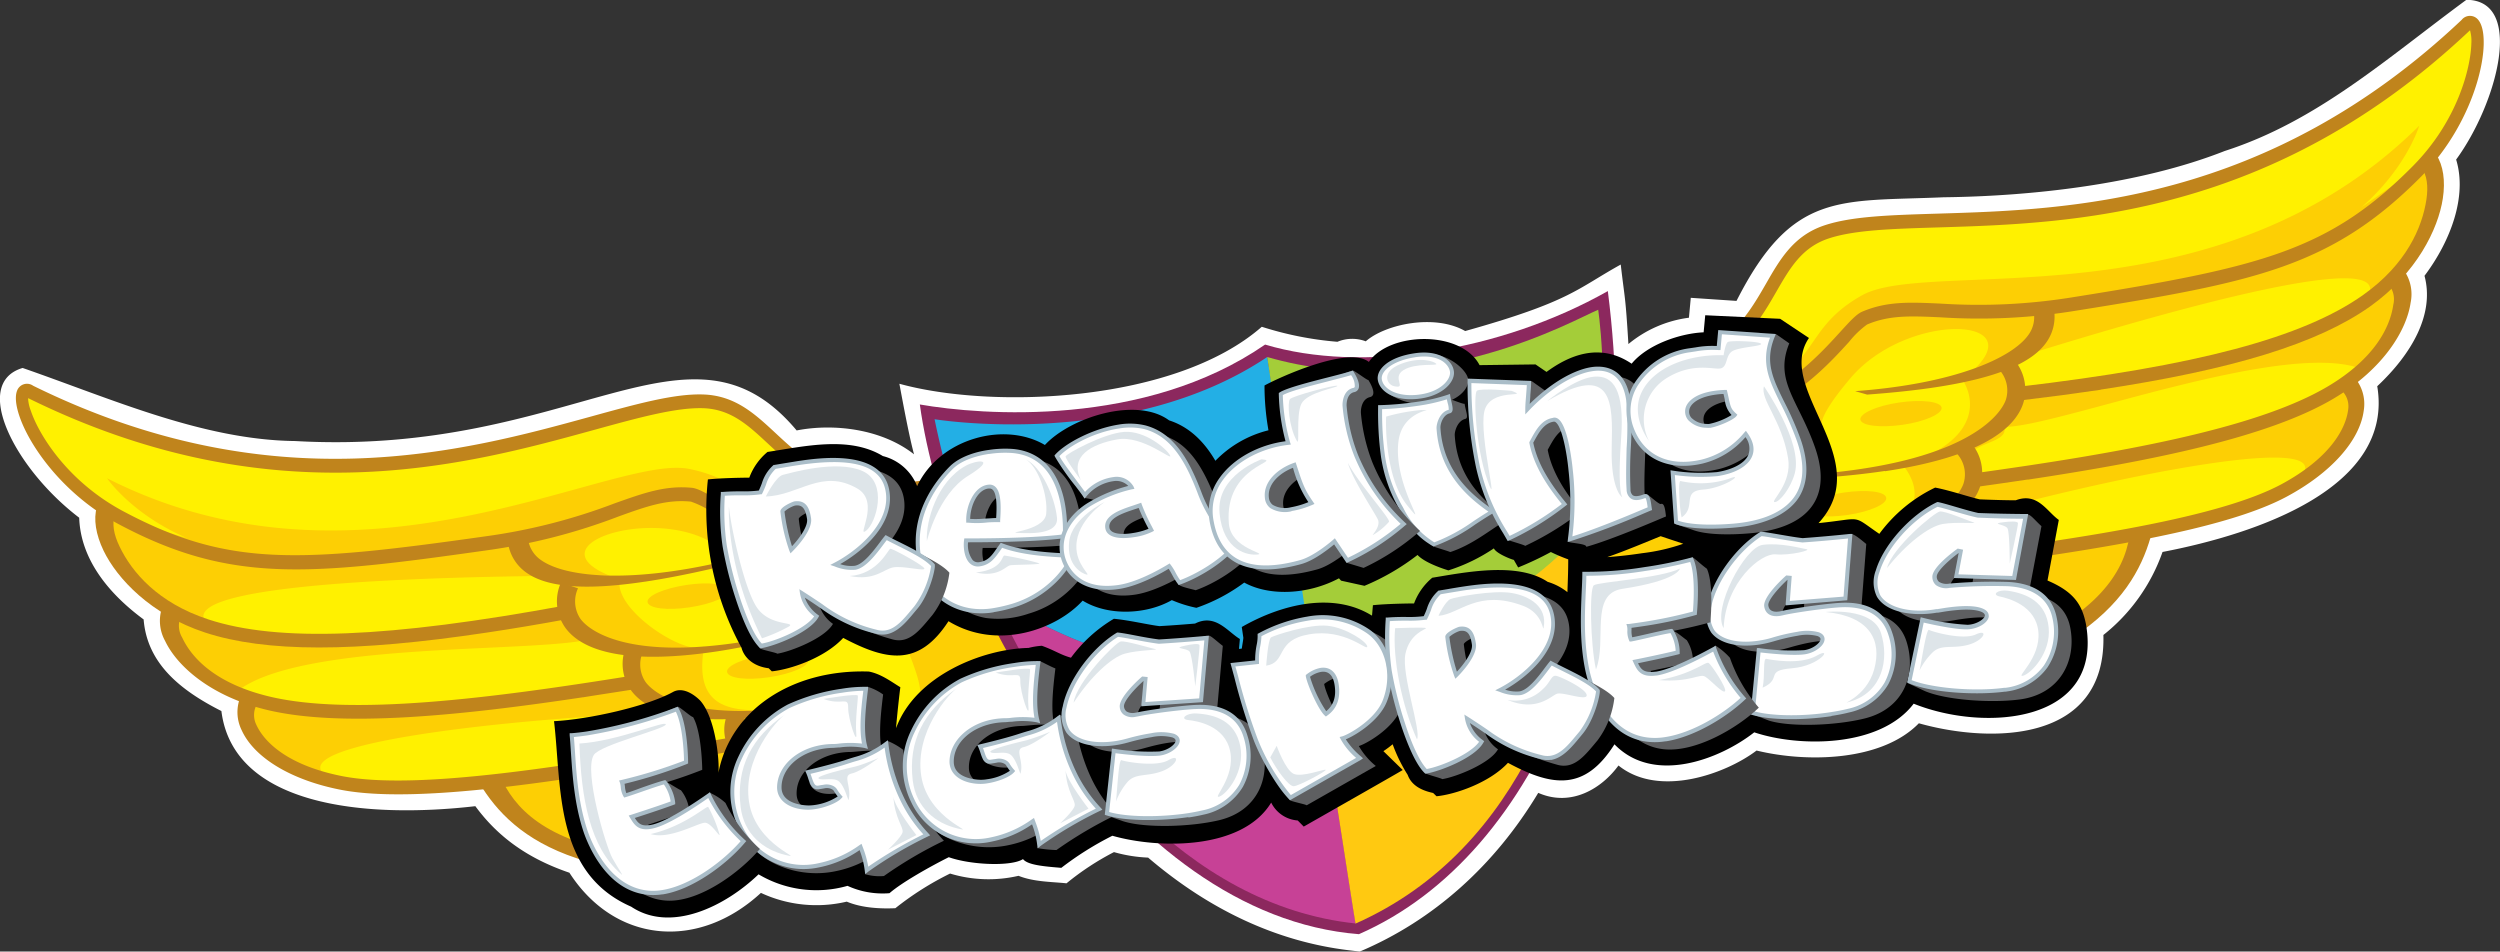 <svg xmlns="http://www.w3.org/2000/svg" viewBox="0 0 486.12 185.03"><rect x="0" y="0" width="486.12" height="185.03" fill="#333333" stroke="none"/><title>REX logo no ABC</title><g id="Layer_2" data-name="Layer 2"><g id="Logos"><g id="REX_logo_no_ABC" data-name="REX logo no ABC"><g id="REX_logo" data-name="REX logo"><path id="white_wings" data-name="white wings" d="M262.15,184.76c-13.82-1.7-26.9-7.75-38.9-18a28.17,28.17,0,0,1-6.64-1.07,52.34,52.34,0,0,0-9.23,6.07c-2.89-.31-6.32-.26-9.33-1.46a25.78,25.78,0,0,1-13.31-.44,58.48,58.48,0,0,0-10.64,6.74c-2.71.12-6.43,0-9.45-1.28a25.56,25.56,0,0,1-16.69-1.7c-12.18,11.24-28.37,9.84-37.24-3.92-8-2.73-13.84-6.88-18.29-12.94-21.44,2.47-47.06,0-49.38-18.5-8.11-4.1-14.45-9.33-15.12-17.81-6.64-4.89-12.26-11.58-12.53-19.78-12.57-9.57-21-26.16-11-29.12,17.29,6,35.06,14,53,14.21,54.37,3.07,76.65-26.92,97.51-2.06,7.13-1.4,16.48-.35,22.82,4.64-1-3.73-2.13-9.9-2.85-13.72,18.09,5,53.65,3.65,70.47-11.08a65.71,65.71,0,0,0,14.71,2.92,7.46,7.46,0,0,1,5.51-.09C269.43,63,279,61,284.9,64.37c20.52-5.75,21.69-8.19,30.25-12.93.82,7.12.89,5.65,1.49,15.46a23.06,23.06,0,0,1,11.77-5.12l.36-3.87,8.89.6c10.85-21.4,20-19.27,40.26-20.15,17-.2,38.14-2.48,54.67-9,18-5.79,31.5-18,47-29.4,11.42.1,5.93,20.23-2,31.07,2.2,7.16-1.1,15.89-6.15,22.6,2,7.5-2.55,15.24-9.19,21.47,3.29,19.67-23.21,28.67-41.75,32.23A35.65,35.65,0,0,1,409,123.47c.59,21.13-22,21.09-35.88,17.17-7.22,7.41-21.77,7.69-31.56,5.3-5.87,4.47-18.93,9.29-26.85,2.91-3.19,4.38-9.12,8.16-15.6,5.32-8.48,14.12-20.4,24.81-34.71,30.86Z" style="fill:#fff"/><g id="wings"><path id="yellow_fill" data-name="yellow fill" d="M182.38,94.23s-14.17,4.5-26.74-4.61-11.95-14.46-29-9.87S83.5,92.35,54.23,90,4.1,72.81,4.75,78,9.54,91.64,20.69,99.1c0,0-2.47,9.52,12.21,19.67,0,0-1.55,8.71,15.31,16.84,0,0-2.91,10.09,13,15.48s34.67,1,34.67,1,11.9,21.07,49.82,16.89,54.19-9.52,54.19-9.52l133.75-18.45S363,138.14,390.19,129,417,103.77,417,103.77s20.58-3.44,31.35-10.65S459,77.62,456.29,75c0,0,12.82-10,10.56-21.57,0,0,10.32-9.34,6-22.41,0,0,8-11.54,8.24-20.55s-1.76-5.66-5.62-1-32.6,25.74-67,30.92S357,39,347.5,50.56s-7.17,21.57-35.07,23.06S182.38,94.23,182.38,94.23Z" style="fill:#fff100"/><path d="M351,99.14c.18,1.19,3.86,1.63,8.22,1S367,98,366.77,96.77s-3.86-1.62-8.22-1S350.8,98,351,99.14Z" style="fill:#fdcf04"/><path d="M361.75,81.6c.18,1.19,3.86,1.62,8.22,1s7.75-2.16,7.57-3.34-3.86-1.63-8.22-1S361.57,80.41,361.75,81.6Z" style="fill:#fdcf04"/><path id="shadow_right" data-name="shadow right" d="M470.41,24.45s-4,13.68-21.15,22.59c13.61-9.09,20.08-13.91,22.89-15.92,5.67,10.17-6.08,22.72-11.72,26.52,6.9-12.6-69.87,12.46-77.14,14.73,12.23-10.91-12.45-11.84-23.46,1.15-12.83,15.14,2.54,6.88-12.28,9.9-.33,8.89-2.28,38.9,2.17,39.48-2.36,2.93-11.28,12.72,4.77,11.61,10-2.85,15-4.89,21-8.79,1.63-4.27,2.52-15.85-17-4.88a7.28,7.28,0,0,0-2.29-12.57c9.74-2.65,21-8.77,13.82-17.83,13.72-4.22,14.78-11.73,11.45-16.85,9.56-3.67,11-4.47,12,3.3,3.53-.2,57.18-7.09,72.58-23,4.31,6.34-.12,12.27-7,17.8C443.89,66,399.3,83.24,389.7,83c1,3.14-6.26,3-6.91,6a19.38,19.38,0,0,1,3,4.68c20.4-2.62,63.29-12.67,71.77-19.4,2.51,8.5-1.21,14.84-9.86,18.11,7.74-11-68.49,7.64-79.52,13.07-2.05,12.47,24-.59,48.87-1.78-.87,4.9-11.17,18.57-16.77,20.38,3.17-16.7-12.5-9.26-15.45-5.65-11.15,11.33-12.74,16.08-24.49,19.75-8.95,2.8-18.11,3.09-26.31,3.65,2.36-7.51-2.32-12.64-2.94-15-5.27-.1-11.67.35-12.21.28-2.2-1.68-8.88-9.71-9.95-11S305,94.57,305,94.57l12.23-12.18,2.07-8.15,9.4-1.53s-3.92,6.76,5.47,4.7c21.29-4.66,14.65-12.57,27.92-20S430.87,63.66,470.41,24.45Z" style="fill:#fdcf04"/><path d="M157.17,128.34c.18,1.19-3.21,2.68-7.57,3.34s-8,.22-8.22-1,3.21-2.69,7.57-3.35S157,127.15,157.17,128.34Z" style="fill:#fdcf04"/><path d="M141.71,114.75c.18,1.19-3.21,2.68-7.57,3.34s-8,.23-8.22-1,3.21-2.69,7.57-3.35S141.53,113.56,141.71,114.75Z" style="fill:#fdcf04"/><path id="shadow_left" data-name="shadow left" d="M20.82,93s8,11.79,27.05,15c-15.74-4.48-23.38-7.09-26.67-8.14C18.92,111.28,34,119.63,40.48,121.53c-10.43-9.89,70.33-9.56,78-9.62-15.59-6.37,10.91-14.19,21.72-5.14,13.85,11.6,29.91-1.47,38.06,24.42,3.94,12.49-8.28,16.62-12.35,18.53,3.15,2.07,14.63,8.66-1,12.51-10.4.36-15.76-.06-22.71-1.92-2.86-3.56-7.25-14.32,14.71-9.86a7.29,7.29,0,0,1-1.67-12.67c-10.08.47-20.83,2.35-18.32-12.07-3.5,2.06-17.95-7.3-16.36-13.19-10.22-.57-11.84-.9-10.43,6.82-3.42.89-56.6,10.77-76.15.29-2.16,7.36,3.87,11.65,12.12,14.8,12.71-10.06,60.44-7.27,69.53-10.4,0,3.3,6.86.91,8.42,3.63a19.07,19.07,0,0,0-1.44,5.38c-20.22,3.76-64.12,7.34-74.26,3.53.21,8.85,5.7,13.76,14.94,14.21-10.75-8.09,67.53-13.71,79.7-11.92,5.77,11.24-23.07,6.8-47.07,13.27,2.33,4.41,16.32,14.26,22.21,14.27-8.14-14.93,9.06-12.65,13-10.11,14.09,7.37,17.05,11.4,29.37,11.3,9.37-.08,18.18-2.61,26.16-4.59-4.55-6.43-1.67-12.74-1.8-15.18,5-1.71,11.21-3.25,11.71-3.48,1.58-2.27,5.48-12,6.1-13.53s-2.89-21.75-2.89-21.75l-15.38-7.85-4.45-7.12-9.43,1.42s5.8,5.24-3.76,6.16C145,103.75,148.9,94.19,134,91.18S70.46,118.2,20.82,93Z" style="fill:#fdcf04"/><path d="M94.69,123c-25.84,3.89-43.06,3.85-54.8,0-10.57-3.47-17.13-10.5-19.75-15.92-1.51-3.14-2-6.16-1.3-8.5l3.44,1.63c-.47,1.64-.22,3.64,1,6.12,2.37,4.92,7.39,10.88,17.22,14.11,13.61,4.47,35,3.64,69.42-2.71l.47,2.64Q102,121.91,94.69,123Z" style="fill:#c0841c"/><path d="M113.38,135.58c-24,3.61-47.13,5.94-61.54,2.44-11.17-2.71-17.52-8.7-19.74-13.4a8.05,8.05,0,0,1-.62-6.36l3.54,2a4.47,4.47,0,0,0,.41,3.72c1.87,4,6.49,8.92,16.84,11.43,16,3.88,43.31.37,70.46-4l.42,2.65c-3.26.52-6.52,1-9.77,1.53Z" style="fill:#c0841c"/><path d="M113.09,151c-19.75,3-36.69,4.55-46.84,2.57C56.63,151.69,49.44,147.35,47,142a7.9,7.9,0,0,1-.11-6.81L50,136.86a4.27,4.27,0,0,0-.19,4c1.6,3.56,6.31,8,16.73,10.06,14.57,2.85,44-1.92,75.49-7.5l.45,2.64c-10.15,1.8-20.11,3.52-29.43,4.92Z" style="fill:#c0841c"/><path d="M167,167.74c-50.59,7.62-66-3.43-73.15-14.45l3.84-1.48c6.47,13.42,28.69,23.51,111.74,6.34l1,1c-14.53,3.53-32.47,6.92-43.41,8.57Z" style="fill:#c0841c"/><path d="M194.49,161.42C143.58,169.08,129,159,122.11,149l1.87-1.59c7,10.11,19.58,20.1,83.05,11.37l-.27.54c-4.3.8-8.39,1.48-12.27,2.07Z" style="fill:#c0841c"/><path d="M170.08,107.56c-14.43,2.18-25.39-4.29-31.4-7.83a18.22,18.22,0,0,0-4.33-2.19c-4.71-.47-8.61.92-14,2.86A115.66,115.66,0,0,1,94.72,107c-34.93,4.94-50,6.49-71.78-5.15C9,94.38,1.69,80.26,3.31,76a2.05,2.05,0,0,1,3.12-1C53.1,98,90.29,87.76,114.9,81c9-2.48,16.1-4.44,21.67-4.3,6.32.15,10.16,3.73,14.24,7.52,6.06,5.65,13,12.05,30.64,8.88l.46,2.64c-18.77,3.34-26.44-3.76-32.59-9.48-3.89-3.62-7.25-6.75-12.72-6.89-5.25-.12-12.23,1.79-21.06,4.22C90.62,90.45,53,100.82,5.54,77.45l-.08,0A7.69,7.69,0,0,0,6,79.88c1.5,4.5,7,13.66,17.94,19.52,20.32,10.84,33.85,10.08,70.44,4.89a113.32,113.32,0,0,0,25.2-6.44c5.66-2,9.75-3.49,14.94-3,1.23.12,2.83,1.07,5.25,2.5,8.09,4.77,23.15,13.65,43.61,2.92l1.07,2.43a45.32,45.32,0,0,1-14.33,4.83Z" style="fill:#c0841c"/><path d="M125.41,113.1c-11.94,1.8-19.52,1.1-23.49-2.08a8.58,8.58,0,0,1-3.19-5.85l3.93-.54a5.84,5.84,0,0,0,2.17,4c4.53,3.62,17.17,4.86,35.55.63l-2,1.33q-7.19,1.65-13,2.52Z" style="fill:#c0841c"/><path d="M139.44,126.66c-19.22,2.89-26.72-.7-29.55-4.65a8.9,8.9,0,0,1-.81-8.74l3.31,1.13a6.05,6.05,0,0,0,.47,5.92c1.93,2.69,11.42,9.52,41.13,2.61l-2.37,1.35c-4.51,1-8.55,1.83-12.18,2.38Z" style="fill:#c0841c"/><path d="M152.22,138.81c-19.23,2.9-26.73-.7-29.56-4.64a8.88,8.88,0,0,1-.8-8.74l3.19,1.25a6.05,6.05,0,0,0,.47,5.92c1.93,2.69,11.41,9.58,41.12,2.67l-2.25,1.17c-4.5,1.05-8.55,1.82-12.17,2.37Z" style="fill:#c0841c"/><path d="M171.82,150.55c-19.69,3-27.07-.49-29.68-4.3a7.87,7.87,0,0,1-.46-7.89l3.17,1.24a5.06,5.06,0,0,0,.21,5c1.76,2.57,10.54,9.51,40.87,2.66l-1.93.95c-4.51,1-8.56,1.78-12.18,2.33Z" style="fill:#c0841c"/><path d="M408.46,75.76c25.83-3.89,42.28-9,52.37-16.15,9.07-6.44,13.27-15.08,14.17-21,.53-3.45.08-6.47-1.26-8.5l-2.81,2.56c.94,1.43,1.29,3.42.88,6.14-.82,5.4-3.87,12.57-12.31,18.55-11.69,8.28-32.39,13.8-67.13,17.86l.33,2.66q8.4-1,15.76-2.09Z" style="fill:#c0841c"/><path d="M394.29,93.27c24-3.62,46.79-8.21,59.53-15.8C463.7,71.59,468,64,468.74,58.86a8.06,8.06,0,0,0-1.28-6.27l-2.79,3a4.45,4.45,0,0,1,.7,3.67c-.62,4.33-3.57,10.43-12.73,15.88C438.51,83.52,411.36,88.21,384.13,92l.38,2.65c3.26-.45,6.54-.93,9.78-1.41Z" style="fill:#c0841c"/><path d="M399.12,107.93c19.75-3,36.4-6.46,45.51-11.35,8.64-4.63,14.24-10.9,15-16.77a7.92,7.92,0,0,0-1.91-6.54l-2.49,2.56a4.26,4.26,0,0,1,1.37,3.8c-.48,3.87-3.67,9.51-13,14.54-13.08,7-42.63,11.13-74.34,15.07l.34,2.66c10.24-1.27,20.25-2.57,29.58-4Z" style="fill:#c0841c"/><path d="M352.54,139.79c50.6-7.62,62-22.72,65.65-35.36l-4.1-.28c-2.23,14.73-21.5,30.93-105.92,39l-.82,1.44c14.92-.91,34.26-3.13,45.19-4.78Z" style="fill:#c0841c"/><path d="M324.39,141.85c50.91-7.67,61.87-21.61,65.52-33.16l-2.25-1c-3.7,11.72-12.79,25-76,35.33l.41.44q6.54-.77,12.34-1.64Z" style="fill:#c0841c"/><path d="M331.86,83.2c14.43-2.18,23-11.58,27.7-16.74a17.76,17.76,0,0,1,3.49-3.36c4.36-1.85,8.5-1.66,14.23-1.4a116.36,116.36,0,0,0,26.41-1.29c34.84-5.56,49.68-8.52,67.08-26.06,11.1-11.19,14-26.85,11.17-30.42a2.06,2.06,0,0,0-3.28-.06c-37.83,35.73-76.38,36.9-101.9,37.67-9.32.29-16.69.51-22,2.28-6,2-8.62,6.56-11.39,11.39-4.14,7.18-8.84,15.33-26.67,17.5l.34,2.66C336,73,341.22,64,345.41,56.71c2.66-4.61,4.95-8.59,10.14-10.33,5-1.66,12.21-1.88,21.36-2.16,25.84-.79,64.88-2,103.32-38.28l.06-.05a7.51,7.51,0,0,1,.26,2.51c-.11,4.73-2.64,15.1-11.41,23.93-16.21,16.35-29.37,19.61-65.86,25.43a114.07,114.07,0,0,1-26,1.27c-6-.27-10.34-.47-15.15,1.56-1.14.48-2.39,1.85-4.28,3.93-6.33,6.94-18.1,19.86-40.81,15.64l-.31,2.64a45.32,45.32,0,0,0,15.12.4Z" style="fill:#c0841c"/><path d="M376.18,75.33c11.93-1.8,19-4.7,21.83-8.9a8.61,8.61,0,0,0,1.33-6.54l-3.92.65a5.76,5.76,0,0,1-.9,4.44c-3.26,4.8-15,9.71-33.79,11.08l2.33.67c4.9-.36,9.26-.82,13.12-1.4Z" style="fill:#c0841c"/><path d="M366.52,91.63c19.22-2.9,25.33-8.54,26.87-13.14a8.9,8.9,0,0,0-1.8-8.59l-2.83,2a6,6,0,0,1,1.29,5.79c-1.05,3.14-8.11,12.47-38.53,14.61l2.66.6c4.62-.33,8.71-.78,12.34-1.32Z" style="fill:#c0841c"/><path d="M358.13,107.8c19.23-2.9,25.34-8.55,26.88-13.15a8.88,8.88,0,0,0-1.81-8.59l-2.68,2.14A6,6,0,0,1,381.81,94c-1.05,3.14-8.08,12.52-38.51,14.67l2.5.45c4.61-.32,8.71-.77,12.33-1.31Z" style="fill:#c0841c"/><path d="M342.86,124.78c19.69-3,25.72-8.43,27.09-12.85a7.85,7.85,0,0,0-1.87-7.67l-2.68,2.12a5,5,0,0,1,1.28,4.85c-.92,3-7.27,12.19-38.27,14.57l2.12.35c4.61-.36,8.7-.82,12.33-1.37Z" style="fill:#c0841c"/></g><g id="shield"><path id="shield_outline" data-name="shield outline" d="M178.86,78.65C191,80.76,222.6,83.16,246,67c18.73,5.64,45.73,1.43,66.64-10.4,7.5,59.06-13.06,109.59-48.4,125.05C218.15,178,184.13,116.93,178.86,78.65Z" style="fill:#8c285e;isolation:isolate"/><path d="M255.82,129.75c-23.76,3.46-46.39-2.35-63-14.39,13.71,30.64,38,60.76,70.8,64.21C263.51,179.56,255.82,129.75,255.82,129.75Z" style="fill:#c74196;isolation:isolate"/><path d="M255.82,129.75s7.67,49.83,7.76,49.84C296.44,165,307.22,129,310.35,100.28c-12.53,15-31.61,26-54.07,29.4Z" style="fill:#ffc911;isolation:isolate"/><path d="M246.41,69.42c-27.27,18.26-64.68,12.1-64.68,12.1a154.76,154.76,0,0,0,11.07,33.84c16.63,12,39.26,17.85,63,14.39C255.82,129.75,247,72.54,246.41,69.42Z" style="fill:#23afe5;isolation:isolate"/><path d="M310.77,60.23c-4.46,1.8-32.91,18.31-64.36,9.19,0,0,9,60.13,9,60.13l.46-.07c22.46-3.38,42.58-13.85,54.47-29.4C312.8,77.61,311.3,64.13,310.77,60.23Z" style="fill:#a4cd39;isolation:isolate"/></g><g id="black_text" data-name="black text"><path d="M405.61,121.36c-.75-3.72-2.26-6.25-7.48-8.48l2.2-11.78c-2.35-1.66-4.12-5.42-8.37-3.82-1.69,0-4.41-.07-7-.18-2.1-.47-5.71-1.72-8.67-2.29a29,29,0,0,0-10.86,9c-5.54-3.79-2.94-3-11.82-2.09,11.41-12.4-8.65-26.08-1.86-36l-5.61-3.73-14.56-.69-.31,3.32c-4.55.2-10.93,2.36-14,6.1C311,66.48,305,69.18,300.72,72.32l-2.14-1.46L287.7,71c-3.56-6.81-17.49-6.52-21.53-.62-4-3.24-17.94,3.26-20.29,4.58a50.32,50.32,0,0,0,.77,8.71,21.54,21.54,0,0,0-10.32,5.93c-2-3.42-4.83-6.52-9-7.86-6.38-4.71-19.25-.54-24.15,4.79-7.82-4.63-20.43-1.34-24.85,8a9.7,9.7,0,0,0-6.66-5.85c-6.5-3.94-15.13-1.91-22.43-.8a11.88,11.88,0,0,0-3.54,5c-1.5,0-5.58.08-8.05.34a56,56,0,0,0,6.53,32.72c.47,1.81,2.18,3.62,5.29,4l.61.6c3.55-.35,10.26-2.58,13.88-6.5,8.42,4.45,14.68,5.69,20.47-3.25,9.48,5.78,21,1.61,26.09-4,4.86,3,12.32,2.77,17.34-.1a24.6,24.6,0,0,0,4.78,1.5,34.18,34.18,0,0,0,9.3-4.91c4.85,2.67,12.34,2.4,18.42-.83l.41.46,4.55,1a45.15,45.15,0,0,0,10.32-6c1.55,1.71,6,3,6,3a34.29,34.29,0,0,0,8.84-4.28c.45,1,3.38,2.14,3.88,2.24l.84,1.47a61.05,61.05,0,0,0,6.36-3,34.1,34.1,0,0,0,3.38,1.43c0,1.78-.05,3.51-.16,6.37a11.34,11.34,0,0,0-3.84-2c-5.89-3.94-16.06-1.84-22.44-.8a11.94,11.94,0,0,0-3.54,5c-1.5,0-5.57.08-8,.34l-.17,2-.07,0c-7.4-4.57-17.31-2.31-25.26,2.24l.31,2.12c-.07.65-.07.51-.31,2.08l-.54.06.17-1.93c-2.41-1.44-4.76-5-8.71-3-1.68.14-4.39.36-6.93.5-2.15-.26-5.86-1.15-8.86-1.43a28.18,28.18,0,0,0-8.34,7.57c-2.08-.58-3-1.35-5.66-2.32a14,14,0,0,0-2.6.42c-8.74.17-21.93,5.27-25.74,15.57-.05,0,.47-5.24.82-7.93-1.78-1.08-3.72-2.58-6.12-3.05-14.87-.49-26.91,7.42-29.25,19.69.23-2.29-.54-10.59-3.51-14,0,0-2.75-3-5.23-1.77-5.12,2.87-16.65,5.41-23.23,5.73,1.51,12.82,0,29.51,15,36.07,7.74,5.18,18.3-.08,24.77-6.29a22,22,0,0,0,17.3,2.24,16.42,16.42,0,0,0,8.16,1.43c2.36-2.07,8-5.24,11.53-7,4.3,1.53,12.19,1.84,14.43.37.92,1.17,4.18,1.43,7.45,1.7a61.6,61.6,0,0,1,9.93-6.24c9,2.57,25.26,2.81,30.88-6.45a6.25,6.25,0,0,0,5.16,3.48l1.17,1.19c2.71-1.55,17.18-9.77,19.25-11L269,146.06a20.41,20.41,0,0,0,1.8-1.34,30.19,30.19,0,0,0,2.92,5.95c.59,1.65,2.09,2.92,4.95,3.52l.66.64c3.55-.34,10.26-2.58,13.89-6.5,8.81,4.76,15,5.41,20.71-3.6,7.66,7.92,20.54,2.88,27.18-2.33,8.7,2.93,24.5,3,31-5.57C386,142.42,409,140.62,405.61,121.36ZM319.3,107.57c-2.43.37-4.72.62-6.77.76,3.58-1.24,7.74-3,10.38-4.07l4.4,1.47A37.32,37.32,0,0,1,319.3,107.57Z"/><path d="M147.06,124.51a4.47,4.47,0,0,0,.69,1.54c.23.3,3.16.83,3.39,1.06,2.61-.4,9.29-3,10.83-5.8a7.26,7.26,0,0,1-2.73-3.8,30.54,30.54,0,0,0,7,4,31.23,31.23,0,0,0,7.23,2.82c3.4,1,5.49-2,7.79-4.72a13.12,13.12,0,0,0,1.93-3.25,11.3,11.3,0,0,0,3.83,2,11.88,11.88,0,0,0,4.62,1.85,18.22,18.22,0,0,0,8.29-.84,19.31,19.31,0,0,0,9.8-6.56,8.6,8.6,0,0,0,2.84,1.24c1.74,1.34,4.34,2.18,8.14,1.61a27.23,27.23,0,0,0,8.07-3.07c.14.21.29.43.46.66a.42.42,0,0,0-.09.44c.28.44,2.28.84,3.31,1.12a29.23,29.23,0,0,0,8.94-5.28,9.61,9.61,0,0,0,1.28.43c3,2.21,7.5,2.51,13.4.87a17.42,17.42,0,0,0,5.15-2.88l.7,1,0,0-.17.55,3.31,1a47,47,0,0,0,10.71-6.84,12.27,12.27,0,0,0,1.25,1.1,5.26,5.26,0,0,0,1.6,1.54c.27.18,3,1,3.31,1.12,3.74-1.24,6.64-3.46,9.74-5.42.2.36.41.71.62,1.07a11.32,11.32,0,0,0,.92,2c.12.2,3.14.94,3.26,1.15a55.51,55.51,0,0,0,9.09-5.34c0,.74-.12,1.5-.2,2.3a9.19,9.19,0,0,0-.54,2.2c.53.28,3.61.33,3.54,1,5-1.39,14.51-5.52,15.53-5.93-.17-1.1-.29-2.7-1-2.42-.37.14-2.48-2-2.78-1.91a1.35,1.35,0,0,0-.36.14c-.14-2.5,0-5.69.12-8.79a9.8,9.8,0,0,0,4.23,2.38c2.38,1.71,5.69,2.43,9.94,1.45A14.26,14.26,0,0,0,340.51,88c-.46,2.38-3.57,3.77-6.59,4.23a36.29,36.29,0,0,1-8.67-.28l.64,9.4-.18.57,3.37,1.13c2.65,1,7.28,1,11.19.69,10.08-.85,16.45-5.85,12.65-16.7-3.16-9.07-8-12.92-5-20.21L345.39,65l-1.58.22-9.34-.64-.29,3.09a21.68,21.68,0,0,0-5.52.41A14.75,14.75,0,0,0,318,74.93a5.09,5.09,0,0,0-3.35-1.68c-1.68-1.71-4.11-1.8-6.46-1.15a23.46,23.46,0,0,0-7.74,4.3c0-.14,0-.28,0-.42l-2.66-1.82-1.79.28-10.29-.38a79,79,0,0,0,1.64,16.68,43,43,0,0,0,2.53,7.64,19,19,0,0,1-7-13.71c0-.91.62-2.8,2.07-3.14.68-.19.07-1.47-.15-2.94a15,15,0,0,1-2.52-.83c2.3-1.05,3.4-2.76,3.2-4.06-.27-1.84-4.24-5.48-8.88-4.78l-.21,0a12.89,12.89,0,0,0-1.31.13c-4.64.69-7.06,2.89-6.79,4.73a3.07,3.07,0,0,0,.8,1.57c.54,1.28,3.14,2.66,6.21,3.15a60.94,60.94,0,0,1-6.95.6,63.6,63.6,0,0,0,.54,9.42,28.36,28.36,0,0,0,3.54,10.22c.4.7.82,1.43,1.3,2.17a37.8,37.8,0,0,1-6.87-10.9,34.86,34.86,0,0,1-2.24-9.59c-.06-.69.13-2.76,1.78-3.14,1.29-.28.33-2.26-.34-3.32-.26.07-2.76-1.93-3.08-1.84a16,16,0,0,0-2.71,1.07c-4,1-9.78,2.46-11.22,3.4a37.29,37.29,0,0,0,1.43,9.5c-6.33.73-12.67,4.44-14.52,10-2.35-5.79-5.17-10.12-10-11.47a10.52,10.52,0,0,0-3.32-1.54c-5.73-1.51-14.45,2.55-17.13,5.54a65.47,65.47,0,0,0,4.41,6.31,8.07,8.07,0,0,0,1,1.92c.84.17,1.62.35,2.19.51L212,98a13.69,13.69,0,0,0-2.17,1.58c-.91-4.94-3.34-8.83-7.86-10a9.83,9.83,0,0,0-5.19-1.85c-3.16-.27-9,.49-11.87,3.33-4,4.08-7.18,9.87-6.32,16.59-1.09-.55-2.17-1.07-3.09-1.57a.31.31,0,0,0-.07.09L173.28,105c1.91-2.45,3.1-5.38,2.38-8.53-.65-2.8-2.73-4.29-5.4-5-4.84-3.76-15.59-1.31-19.63-.7-1.83,1.65-1.82,3.11-2.79,5-2.37.36-3.91,0-7.29.31a46.46,46.46,0,0,0,.35,10.07,72.9,72.9,0,0,0,2.52,10.09A36.06,36.06,0,0,0,147.06,124.51ZM301,87.5c.82-1.49,1.62-3.06,2.93-3.88a35.68,35.68,0,0,1,1.55,7.86c.21,2.35.32,4.2.33,5.91A24.66,24.66,0,0,1,301,87.5Zm30.31-6.28c.12-1.15,1.39-2.61,4.61-3.23a4.14,4.14,0,0,0,1.44,2.69,11.38,11.38,0,0,1-5.43,2.15l-.24,0A2.1,2.1,0,0,1,331.26,81.22ZM155.32,100.93c0-.33,1-1,1.73-1.3a9.21,9.21,0,0,1,.27,1.24c.16,1-.55,2.41-1.39,3.62C155.69,103.32,155.5,102.1,155.32,100.93Zm94.2-2.65c-.23-2.16,1.15-4,3-5.21a17.21,17.21,0,0,0,2.46,4.8,14.64,14.64,0,0,1-5.25,1.26A2.93,2.93,0,0,1,249.52,98.28Zm-55.45,2.84c-.82,0-1.68,0-2.54.11A7,7,0,0,1,194,96.62,19.27,19.27,0,0,1,194.07,101.12Zm-3,5.43s1.31,0,3.31,0c-.91,1.3-1.61,2.45-3,3A6.68,6.68,0,0,1,191.05,106.55ZM206.6,108a47.1,47.1,0,0,1-10.41-1.45c3,0,6.84-.16,10.24-.4A7.46,7.46,0,0,0,206.6,108Zm11.93-3.77c-.34-1.89,1.92-2.94,4.1-3.7.43.9.9,1.81,1.28,2.55a13.17,13.17,0,0,1-5.37,1.17S218.53,104.21,218.53,104.2Zm1.19-9.55.24,0a.54.54,0,0,1,.07.13,20.76,20.76,0,0,0-3.81,1.16A9,9,0,0,1,219.72,94.65Z"/><path d="M402.53,122a7.46,7.46,0,0,0-5.07-5.81,8.45,8.45,0,0,0-3.44-2l.62,0,2.26-11.92c-1-.91-2.07-2.22-2.56-2.22a5.16,5.16,0,0,0-1.88.37c-2.43,0-5.35-.09-7.88-.2-2.79-.63-6.13-1.78-7.84-2.13-7.28,3.5-14.08,13.33-11.43,17.81a6.22,6.22,0,0,0,3.51,2.51,8.24,8.24,0,0,0,4.92,2.3l-2.39,11.39-.38.7,3.3,1.53c4.15,1.77,12.87,2.38,18.54,1.63C400.64,134.92,403.81,128.4,402.53,122Zm-23.35-8.1a4,4,0,0,1,1.24-2.07l0,.21,3.32.11-.28,1.47C381.74,113.67,380.19,113.76,379.18,113.88Zm.37,6.76a32.32,32.32,0,0,1,6.72-.59c-.38.9-2,1.8-3.65,1.87a37.55,37.55,0,0,1-7.2-1A18.58,18.58,0,0,0,379.55,120.64Z"/><path d="M370.72,124.72A7.53,7.53,0,0,0,365,119.5a8.45,8.45,0,0,0-3.63-1.58l.62,0,.93-12.1c-1.22-1-2.35-2-2.85-1.92a5.25,5.25,0,0,0-1.81.57c-2.41.24-5.3.5-7.82.67-2.84-.32-6.29-1.09-8-1.25a25.1,25.1,0,0,0-9.69,12.53,16,16,0,0,0-.85-5.72c-1-.73-2.34-2-2.72-2.19a36,36,0,0,0-3.43,1.14c-4.84,1-12.38,2.17-17.68,2-.07,4.71-.9,11.87.62,18.91.16.71.35,1.44.59,2.19-1.54-.8-3.16-1.57-4.48-2.28l-.07.09-2.16-1.08c1.91-2.46,3.11-5.39,2.38-8.53-.64-2.81-2.72-4.29-5.39-5-4.84-3.77-15.6-1.31-19.63-.7-1.84,1.65-1.83,3.1-2.8,5-2.36.35-3.91,0-7.29.31-.1,1.26-.14,2.72-.11,4.26-.17-.14-.34-.28-.52-.41a14.18,14.18,0,0,0-3.86-1.94c-2.88-1.82-9.45-4.54-20.47,1.13.16,1-.65,3.44-.45,5.28l-4.72.51c1.1,4,2.13,8,3.46,11.87a8,8,0,0,0-3.48-1.81,8.44,8.44,0,0,0-3.62-1.64l.62,0,1.08-12.09c-1.12-.8-2.28-2-2.76-2a5,5,0,0,0-1.84.56c-2.42.21-5.33.43-7.86.57-2.84-.36-6.28-1.17-8-1.35-5.62,3.42-10.51,11-10.47,15.94a2.1,2.1,0,0,0-.73-.33,3.8,3.8,0,0,0-1.24,1.25c-.47-2.79-.12-6.37.36-10.25-1-.37-2.5-1.25-3-1.41a11.39,11.39,0,0,0-1.78.35c-3.32.19-9.48,1.27-13.59,3.38a21.51,21.51,0,0,0-9.39,10,16,16,0,0,0-1.5,5.55c-.12-.66-.24-1.34-.35-2.07a13.12,13.12,0,0,0-3-1.72,4.27,4.27,0,0,0-1.27,1.23c-.46-2.79-.12-6.37.36-10.24a10.67,10.67,0,0,0-2.92-1.47,13.18,13.18,0,0,0-2.13.43c-3.38.23-9.3,1.31-13.3,3.36a21.56,21.56,0,0,0-9.39,10,15.37,15.37,0,0,0,0,13.36l.19.36a25.26,25.26,0,0,1-3.05-5,11.13,11.13,0,0,0-3.09-2c-.15.26-.3.52-.46.77-1.2.84-2.39,1.63-3.54,2.37a7.47,7.47,0,0,0-1.58-3.62c-.12,0-1.87-1.09-2.71-1.56a62.39,62.39,0,0,0,6.86-2.4s-.06-7.32-1.79-10.27c-.24.1-2.7-2.13-3-2a40.16,40.16,0,0,0-3.92,1.87,82.21,82.21,0,0,1-16.68,3.69c.45,4.68.42,11.9,2.69,18.72,1.6,4.65,5,10.07,10.25,11.58a10.85,10.85,0,0,0,6,1.91c5.95.06,13.18-5.08,17.13-9.49,3.35,3.13,9.44,5,15.44,3.71a20.44,20.44,0,0,0,5.53-2,17.81,17.81,0,0,1,.35,1.9l.56-.44a9.31,9.31,0,0,0-.86,1.17,9.92,9.92,0,0,0,3.64.35,81,81,0,0,1,11.64-6.88c-.61-.68-1.17-1.34-1.72-2a18,18,0,0,0,14.39,2.89,20.74,20.74,0,0,0,5.54-2,15.47,15.47,0,0,1,.34,1.89,1,1,0,0,0-.28.73,27.31,27.31,0,0,0,3.63.36,78.15,78.15,0,0,1,10.67-6.4l2.31.8c4.31,1.36,13,1.12,18.61-.19,6.51-1.53,9.3-6.63,8.86-11.95a41.6,41.6,0,0,0,3.72,6,7.9,7.9,0,0,0,1.24,2.05c.2.23,3.06.78,3.25,1l13.44-7.65a14.06,14.06,0,0,1-3.3-3.88c1.15-.3,6-2.95,7.87-6.57.21.73.43,1.44.63,2.11.69,2.16,2.17,6.31,3.83,8.57a4.15,4.15,0,0,0,.61,1.16c.2.26,3.08,1,3.28,1.16,2.61-.39,9.3-3,10.84-5.8a7.24,7.24,0,0,1-2.74-3.79,31.09,31.09,0,0,0,7,4,30.28,30.28,0,0,0,7.24,2.82c3.39,1,5.49-2,7.79-4.71a15.15,15.15,0,0,0,2.37-4.35,12,12,0,0,0,4.62,3.47,10.73,10.73,0,0,0,5.75,2.56c5.57.68,12.76-3.1,17.27-6.85l3.37,1.31c4.33,1.3,13.06,1,18.61-.43C370.27,137.79,372.7,131,370.72,124.72ZM154.87,154.29c0-4.53,4.73-8,10.4-8.1a41,41,0,0,1,5-.17,26.28,26.28,0,0,1-5.68,2.17c-2.83.93-7.5,2-7.5,2,.28.6.46,1.29.68,1.85l-.38.1c.87,2.4,3.77,2.29,5.1,2.09l.31-.05a8.84,8.84,0,0,0,.6.78c-.94,1.08-4.13,2.11-6.16,2.12-.26,0-.54,0-.82,0A3.29,3.29,0,0,1,154.87,154.29Zm33.54-5c0-4.53,4.73-8,10.4-8.1a41,41,0,0,1,5-.17c-2,1.14-3.17,1.33-5.69,2.17-2.82.93-7.49,2-7.49,2,.34.75.54,1.63.86,2.24l-.38.12c.63,1.35,3.59,1.88,4.92,1.68l.31,0a7.23,7.23,0,0,0,.6.78c-.94,1.07-4.13,2.11-6.17,2.12-.25,0-.53,0-.82-.05A3.27,3.27,0,0,1,188.41,149.24Zm21.32-5.41a8.59,8.59,0,0,0,1.69.56,8.28,8.28,0,0,0,5.12,1.81l-1.11,10.28a25.71,25.71,0,0,1-2.91-4.55A30.81,30.81,0,0,1,209.73,143.83Zm15.76,2.68a37.28,37.28,0,0,1-7.25-.3,19.38,19.38,0,0,0,4.08-.66,32.15,32.15,0,0,1,6.62-1.26C228.66,145.23,227.16,146.29,225.49,146.51Zm-4.2-7.66a4,4,0,0,1,1-2.18l0,.22,3.32-.23-.13,1.5C223.82,138.39,222.28,138.64,221.29,138.85Zm-97.2,14.73c.78-.19,1.72-.43,2.74-.71l-2.67.92A1.72,1.72,0,0,0,124.09,153.58Zm3,7.13c-.26.06-.49.1-.71.13-.11-.16-.21-.33-.31-.51,0,0,3.5-1.12,6.3-2.1A22.27,22.27,0,0,1,127.05,160.71ZM257.48,133a6.22,6.22,0,0,1,2.07-1.07,5.46,5.46,0,0,1,.34,1.23,6.05,6.05,0,0,1-.7,4.31A21.09,21.09,0,0,1,257.48,133Zm89.13-13.7a4.13,4.13,0,0,1,1-2.19v.22l3.31-.27-.11,1.5C349.14,118.76,347.6,119,346.61,119.25Zm1.12,6.69a31.86,31.86,0,0,1,6.61-1.34c-.27.93-1.76,2-3.42,2.26a36.84,36.84,0,0,1-7.27-.22A19.26,19.26,0,0,0,347.73,125.94Zm-15.41-4.8a4.38,4.38,0,0,0,.73,1.66,6.21,6.21,0,0,0,3.77,2.11,8.28,8.28,0,0,0,5.14,1.75l-.94,9.77a29.26,29.26,0,0,1-4.67-8.47,13,13,0,0,0-2.83-2.39l-.92,1c-1.16.63-2.31,1.23-3.43,1.77a7.35,7.35,0,0,0-1.17-3.77c-.89-.64-2.23-1.82-2.63-1.74l-.25.06-.07-.09A69.29,69.29,0,0,0,332.32,121.14Zm-12.56,2.45c.79-.1,1.75-.24,2.79-.4-.9.19-1.85.41-2.75.62A1.43,1.43,0,0,0,319.76,123.59Zm2.15,7.41a6.22,6.22,0,0,1-.71.05c-.09-.17-.17-.35-.26-.54,0,0,3.62-.73,6.52-1.39A22.42,22.42,0,0,1,321.91,131Zm-37.29-5.69c0-.33,1-1,1.73-1.29a8,8,0,0,1,.27,1.23c.16,1-.54,2.42-1.39,3.62C285,127.7,284.8,126.48,284.62,125.31Z"/></g><path d="M200,119.33a18.22,18.22,0,0,1-8.29.84c-6-1.06-9.12-5.76-9.86-10.69-1-6.88,2.15-12.82,6.28-17,2.82-2.84,8.71-3.6,11.87-3.33,7.85.61,10.57,8.16,10.29,16.58-6.82.9-19.21.81-19.21.81-.24,1.7.25,5,2.62,4.65s3-2,4.23-3.68c4.34,1.68,10.62,1.9,13.69,2C211,111.75,207.12,117.26,200,119.33ZM195.43,96.1c-2.67.23-4.09,4.07-4,6.64,1.79.23,3.9-.17,5.82-.12C197.45,99.83,197.52,95.87,195.43,96.1Z" style="fill:#5e5f61"/><path d="M196.8,117.84a18.13,18.13,0,0,1-8.3.83c-6-1-9.11-5.75-9.86-10.68-1-6.88,2.16-12.82,6.28-17,2.82-2.84,8.71-3.6,11.87-3.33,7.85.61,10.57,8.16,10.3,16.58-6.83.9-19.22.81-19.22.81-.24,1.7.26,5,2.62,4.65s3-1.95,4.24-3.68c4.33,1.68,10.62,1.9,13.68,2C207.82,110.27,203.94,115.77,196.8,117.84Zm-4.54-23.23c-2.68.23-4.1,4.07-4,6.64,1.78.23,3.89-.17,5.81-.13C194.28,98.34,194.35,94.38,192.26,94.61Z" style="fill:#fff"/><path d="M193.21,119.06a14.17,14.17,0,0,1-4.78,0c-5.48-1-9.28-5.08-10.17-11-1.24-8.21,3.46-14.38,6.38-17.32,2.13-2.15,5.7-3,7.64-3.25a20.46,20.46,0,0,1,4.55-.2c7.1.55,11,6.74,10.65,17v.34l-.33,0c-6.13.81-16.83.82-18.91.82a4.87,4.87,0,0,0,.9,3.46,1.42,1.42,0,0,0,1.3.4c1.7-.26,2.44-1.32,3.37-2.67l.61-.85.18-.25.28.11c4.18,1.62,10.15,1.86,13.36,2l.68,0-.12.47c-.66,2.5-4.82,8-11.88,10.07a27.29,27.29,0,0,1-3.7.84Zm-.82-30.81c-1.84.28-5.22,1-7.19,3-2.81,2.84-7.35,8.78-6.17,16.65.84,5.58,4.41,9.45,9.54,10.36a13.68,13.68,0,0,0,4.52,0,30.61,30.61,0,0,0,3.6-.82c6.74-2,10.3-6.89,11.18-9-3.25-.13-8.86-.4-13-1.92-.15.2-.28.4-.42.6-1,1.38-1.87,2.69-3.9,3a2.26,2.26,0,0,1-2-.62c-1.11-1.1-1.26-3.28-1.09-4.47l.05-.34h.34c.13,0,12,.08,18.83-.77.11-4.78-.74-15.12-9.94-15.84a20.07,20.07,0,0,0-4.37.19Zm2.05,13.28h-.38c-.78,0-1.61,0-2.41.1a18,18,0,0,1-3.44,0l-.33,0,0-.33c-.1-2.66,1.4-6.8,4.36-7.06a1.62,1.62,0,0,1,1.33.45c.9.87,1.18,2.87.91,6.49l0,.38Zm-5.79-.63a18.53,18.53,0,0,0,2.95-.07c.69,0,1.41-.1,2.1-.1.2-3,0-4.87-.69-5.51a.85.85,0,0,0-.71-.22l-.16,0c-2.19.33-3.46,3.53-3.49,5.88Z" style="fill:#aabdc8"/><path d="M282,107.35c-.3-.17-3-.94-3.31-1.12-3-2-1.85-3.81-3.09-6a28.11,28.11,0,0,1-3.54-10.22,64.26,64.26,0,0,1-.55-9.42c2.71-.06,5.89-1.85,9.94-3.08.3-.09,3.06,1.14,3.34,1,.22,1.47.83,2.75.15,2.94-1.45.34-2.08,2.23-2.07,3.14.5,8.85,6.37,13.47,10.42,16.31C289.59,103.13,286.38,105.9,282,107.35Zm-3.12-28.7c-4.67.49-9.62-1.74-9.89-3.57s3-5.46,7.6-6.16,8.61,2.94,8.88,4.78S283.5,78.17,278.9,78.65Z" style="fill:#5e5f61"/><path d="M278.84,105.86c-3.56-2-5-4.74-6.4-7.08a28.36,28.36,0,0,1-3.54-10.22,63.6,63.6,0,0,1-.54-9.42c2.9-.06,9.2-.59,13.27-2,.22,1.47.84,2.75.15,2.94-1.44.34-2.08,2.23-2.06,3.14.49,8.85,6.36,13.46,10.41,16.31C286.41,101.64,283.2,104.41,278.84,105.86Zm-3.12-28.7c-4.67.5-7.14-1.51-7.42-3.34s2.15-4,6.79-4.73,7,1.28,7.22,3.12S280.32,76.68,275.72,77.16Z" style="fill:#fff"/><path d="M278.8,106.29l-.16-.09c-3.55-2-5.08-4.69-6.43-7L272.1,99a28.62,28.62,0,0,1-3.59-10.35,64.14,64.14,0,0,1-.54-9.49v-.38h.38a58.36,58.36,0,0,0,7.21-.65,32.49,32.49,0,0,0,5.94-1.37l.45-.16L282,77c.07.42.16.84.25,1.2.23,1,.46,2-.38,2.18-1.21.28-1.79,1.92-1.78,2.76.51,9.16,7.09,13.77,10.25,16l.5.35-.53.31c-1.17.68-2.31,1.43-3.41,2.15a33.19,33.19,0,0,1-8,4.25l-.16.06ZM268.75,79.53a61.46,61.46,0,0,0,.54,9,27.77,27.77,0,0,0,3.49,10.08l.11.2a16.27,16.27,0,0,0,6,6.65,33.91,33.91,0,0,0,7.6-4.1c.95-.63,1.93-1.27,2.93-1.87-3.41-2.41-9.57-7.16-10.09-16.25,0-1,.67-3.15,2.37-3.55a3.79,3.79,0,0,0-.18-1.24c-.06-.24-.13-.51-.18-.8a35.16,35.16,0,0,1-5.65,1.26,64,64,0,0,1-6.93.65Zm7.61-2.06-.6.08c-4.71.5-7.51-1.47-7.85-3.68-.3-2,2-4.41,7.12-5.17,4.59-.7,7.34,1.21,7.67,3.45.31,2-2,4.67-6.34,5.32Zm-1.21-8c-4.35.66-6.7,2.7-6.46,4.29.27,1.79,2.81,3.45,7,3,4.43-.47,6.48-3,6.25-4.5s-2.22-3.48-6.78-2.8Z" style="fill:#aabdc8"/><path d="M181.3,119.6c-2.3,2.72-4.39,5.67-7.79,4.72-7.52-2.12-8.3-3.67-14.42-7.5a7,7,0,0,0,2.88,4.49c-1.54,2.77-8.22,5.4-10.83,5.8-.23-.23-3.16-.76-3.39-1.06-1.67-2.25-.46-6.17-1.15-8.34a71.5,71.5,0,0,1-2.52-10.09,45.83,45.83,0,0,1-.35-10.07c3.38-.26,4.92,0,7.29-.31,1-1.85.95-3.31,2.79-5,4.93-.74,19.9-4.25,21.85,4.21,1.56,6.81-5.82,12.59-10.07,14.77a8.24,8.24,0,0,0,3.84.63c2.32-.35,4.88-4.44,6.08-5.87,3,1.59,7.39,3.43,9.1,5.38A17,17,0,0,1,181.3,119.6ZM157.68,99.41c-.49.07-2.43,1.07-2.36,1.52a34.1,34.1,0,0,0,1.71,7.49c1.06-1,3.76-4.1,3.47-6.06S159.59,99.12,157.68,99.41Z" style="fill:#5e5f61"/><path d="M178.13,118.11c-2.3,2.72-4.4,5.67-7.79,4.72-7.53-2.12-8.31-3.67-14.43-7.5a6.91,6.91,0,0,0,2.89,4.48c-1.54,2.78-8.23,5.41-10.84,5.81-2-1.88-3.75-6.94-4.54-9.4a72.9,72.9,0,0,1-2.52-10.09,46.46,46.46,0,0,1-.35-10.07c3.38-.26,4.92,0,7.29-.31,1-1.85,1-3.31,2.79-5,4.93-.74,19.91-4.25,21.85,4.21,1.57,6.81-5.82,12.59-10.07,14.77a8.24,8.24,0,0,0,3.84.63c2.33-.35,4.88-4.44,6.08-5.88,2.95,1.6,7.39,3.44,9.1,5.39A17,17,0,0,1,178.13,118.11ZM154.5,97.92c-.49.07-2.42,1.07-2.36,1.52a34.81,34.81,0,0,0,1.72,7.49c1-1,3.75-4.1,3.46-6.06S156.41,97.63,154.5,97.92Z" style="fill:#fff"/><path d="M172.28,123.35a5,5,0,0,1-2.05-.14,29.57,29.57,0,0,1-10.73-5c-.87-.59-1.83-1.25-3-2a7.07,7.07,0,0,0,2.53,3.33l.26.2-.16.3c-1.63,2.93-8.52,5.6-11.12,6l-.19,0-.14-.13c-2-1.91-3.76-6.81-4.65-9.56a72.4,72.4,0,0,1-2.53-10.15A47,47,0,0,1,140.16,96l0-.34.33,0c1.57-.12,2.75-.12,3.79-.12a22.59,22.59,0,0,0,3.27-.16,15.6,15.6,0,0,0,.61-1.45,7.68,7.68,0,0,1,2.18-3.44l.09-.08.11,0,1.69-.28,2.83-.46c4-.6,16-2.41,17.77,5.25,1.52,6.61-4.88,12.18-9.46,14.77a6.48,6.48,0,0,0,2.8.33c1.69-.25,3.65-2.86,4.94-4.59.34-.46.64-.86.89-1.15l.2-.24.28.15c.76.41,1.6.83,2.48,1.26,2.66,1.33,5.41,2.7,6.74,4.21l.07.08,0,.12c.14.9-1.11,5.83-3.4,8.52l-.53.63c-1.64,2-3.34,4-5.61,4.35Zm-16.88-8.8.72.45c1.55,1,2.76,1.79,3.82,2.52a28.88,28.88,0,0,0,10.5,4.93,4.12,4.12,0,0,0,1.73.13c2-.3,3.5-2.14,5.12-4.08l.53-.64a17.55,17.55,0,0,0,3.23-7.79c-1.27-1.36-4-2.72-6.41-3.92-.77-.39-1.53-.76-2.21-1.12-.2.24-.41.54-.66.86-1.37,1.83-3.44,4.59-5.46,4.9a8.61,8.61,0,0,1-4-.65l-.87-.29.82-.43c4.07-2.09,11.38-7.77,9.86-14.33-1.07-4.68-6.59-6.2-16.88-4.65-1,.15-2,.32-2.82.46l-1.58.26a7,7,0,0,0-1.88,3.06,16.81,16.81,0,0,1-.74,1.72l-.1.17-.19,0a22.16,22.16,0,0,1-3.59.2c-.95,0-2,0-3.4.09a46.7,46.7,0,0,0,.38,9.65,71.25,71.25,0,0,0,2.5,10c.68,2.1,2.42,7.13,4.31,9.09,2.76-.48,8.53-2.9,10.18-5.29a7.16,7.16,0,0,1-2.76-4.51l-.12-.84Zm-1.68-6.93-.23-.53a35,35,0,0,1-1.74-7.59c-.13-.89,2.34-1.92,2.69-2,2.39-.36,3,1.46,3.27,3.28.37,2.49-3.42,6.24-3.58,6.4l-.41.41Zm-1.18-8.17a37.74,37.74,0,0,0,1.46,6.77c1.42-1.51,3.14-3.88,2.93-5.29-.32-2.15-1-2.84-2.37-2.62a5.67,5.67,0,0,0-2,1.14Z" style="fill:#aabdc8"/><path d="M232.5,114.77c-1-.28-3-.68-3.31-1.12-.32-.59,1.76-1.52,1.33-2.08,0,0-5.33,3.38-9.77,4.05-7.33,1.11-10.25-3-10.94-5.94-1.13-4.74,2.35-8.48,5.38-10.23a27.76,27.76,0,0,1,8-3.2,3.38,3.38,0,0,0-3.49-1.6,8.72,8.72,0,0,0-5.61,3.13,9.65,9.65,0,0,0-3.19-.94c-1.51-2-1.9-5.87-2.22-6.74,2.67-3,11.4-7,17.12-5.54,5.21,1.38,8.11,6.2,10.57,12.58a26.4,26.4,0,0,0,6.94,10.37C241,110.48,236.22,113.46,232.5,114.77Zm-7.64-15c-2.37.86-6.8,1.86-6.33,4.45s6.71,1.37,8.55.34A41.24,41.24,0,0,1,224.86,99.75Z" style="fill:#5e5f61"/><path d="M229.32,113.28c-.93-1.24-1.2-2.2-2-3.2,0,0-5.32,3.38-9.76,4-7.34,1.11-10.26-3-10.94-5.94C205.51,103.45,209,99.71,212,98a27.48,27.48,0,0,1,8-3.2,3.38,3.38,0,0,0-3.49-1.6,8.71,8.71,0,0,0-5.61,3.14c-.7-1.07-5-6.55-5.41-7.69,2.68-3,11.4-7,17.13-5.54,5.21,1.38,8.1,6.2,10.56,12.58A26.4,26.4,0,0,0,240.15,106C237.85,109,233,112,229.32,113.28Zm-7.63-15c-2.38.86-6.81,1.86-6.33,4.45s6.7,1.37,8.55.34A38.17,38.17,0,0,1,221.69,98.26Z" style="fill:#fff"/><path d="M229.18,113.74l-.17-.22a13.21,13.21,0,0,1-1.11-1.8c-.21-.38-.41-.75-.66-1.12-1.22.74-5.7,3.33-9.61,3.92-7,1.06-10.53-2.7-11.37-6.24-1.16-4.83,2.27-8.76,5.56-10.66a29,29,0,0,1,7.57-3.13,3.23,3.23,0,0,0-2.79-.94,8.29,8.29,0,0,0-5.37,3l-.34.4-.29-.44c-.21-.32-.8-1.11-1.48-2a47.22,47.22,0,0,1-4-5.73l-.08-.23.16-.17c2-2.2,7.22-5,12.26-5.81a13,13,0,0,1,5.26.15c5.76,1.53,8.61,7.06,10.83,12.82a25.89,25.89,0,0,0,6.85,10.23l.24.25-.21.27c-2.45,3.17-7.39,6.11-11,7.39l-.27.09Zm-1.75-4.19.22.29a9.86,9.86,0,0,1,.94,1.51,12.85,12.85,0,0,0,.88,1.46c3.29-1.22,7.81-3.92,10.15-6.76a26.77,26.77,0,0,1-6.78-10.26c-2.14-5.56-4.87-10.9-10.29-12.34a12.35,12.35,0,0,0-4.94-.13C212.88,84,208,86.61,206,88.69c.51,1,2.44,3.56,3.76,5.33.5.67.93,1.24,1.22,1.64a9.12,9.12,0,0,1,5.51-2.89,3.77,3.77,0,0,1,3.92,1.84l.18.45-.48.08a27.33,27.33,0,0,0-7.89,3.16c-3.05,1.77-6.24,5.39-5.19,9.8.28,1.17,2.08,6.91,10.5,5.64,4.31-.65,9.56-4,9.61-4l.3-.19Zm-7-5.09h0c-3.2.49-5.21-.13-5.49-1.68-.47-2.56,3-3.69,5.47-4.51l1.11-.38.38-.14.13.39a34.26,34.26,0,0,0,1.93,4.21l.44.86-.33.18a11.81,11.81,0,0,1-3.64,1.07Zm1-5.7-.76.25c-2.23.74-5.28,1.74-4.94,3.63.23,1.25,2.53,1.36,4.6,1h0a12.92,12.92,0,0,0,3-.82l-.09-.17a40,40,0,0,1-1.85-3.94Z" style="fill:#aabdc8"/><path d="M265.15,110.43l-3.31-1,.83-2.71s-3.6,3.2-6.55,4c-9.85,2.74-15.87.1-17.32-7.89-1.56-8.39,6.67-14.34,14.87-15.28a36.86,36.86,0,0,1-1.43-9.5c1.67-1.09,7-4.92,10.75-6,.32-.09,2.82,1.91,3.08,1.84.67,1.06,1.63,3,.34,3.32-1.65.38-1.84,2.45-1.78,3.14a34.86,34.86,0,0,0,2.24,9.59,38.09,38.09,0,0,0,9.25,13.31A46.86,46.86,0,0,1,265.15,110.43ZM254.86,91.94c-2.89,1-5.66,3.35-5.34,6.34.36,3.2,4.86,2.69,8.66,1.08C256.48,96.9,256.11,95.79,254.86,91.94Z" style="fill:#5e5f61"/><path d="M262,109l-2.47-3.68s-3.6,3.21-6.56,4c-9.84,2.74-15.87.1-17.32-7.89-1.56-8.39,6.68-14.34,14.87-15.28a37.29,37.29,0,0,1-1.43-9.5c1.82-1.19,10.57-3.13,13.84-4.12.66,1.06,1.62,3,.33,3.32-1.65.38-1.84,2.45-1.78,3.14a34.94,34.94,0,0,0,2.24,9.59A38.1,38.1,0,0,0,273,101.87,47.28,47.28,0,0,1,262,109Zm-10.29-18.5c-2.89,1-5.66,3.35-5.34,6.34.36,3.2,4.87,2.69,8.67,1.08C253.3,95.41,252.93,94.3,251.68,90.45Z" style="fill:#fff"/><path d="M261.82,109.43l-2.4-3.57c-1,.83-3.87,3.13-6.38,3.82-10.1,2.8-16.33-.07-17.81-8.2a11.06,11.06,0,0,1,1.94-8.59c2.63-3.68,7.45-6.38,12.8-7.09a39.37,39.37,0,0,1-1.31-9.16v-.22l.18-.12c1.31-.85,5.77-2,9.7-3,1.67-.43,3.24-.83,4.24-1.14l.29-.09.16.26c.63,1,1.29,2.4.93,3.26a1.13,1.13,0,0,1-.85.66c-1.61.36-1.47,2.7-1.46,2.72a33.84,33.84,0,0,0,2.21,9.48,37.56,37.56,0,0,0,9.15,13.16l.33.3-.34.29a47.21,47.21,0,0,1-11.09,7.14l-.29.12Zm-2.25-4.75,2.54,3.78a47.73,47.73,0,0,0,10.24-6.6,38.58,38.58,0,0,1-9-13.16A35,35,0,0,1,261.06,79c-.07-.8.16-3.14,2.08-3.57a.34.34,0,0,0,.29-.2,3.51,3.51,0,0,0-.71-2.28c-1,.3-2.46.67-4,1.07-3.52.91-7.85,2-9.28,2.81a36.55,36.55,0,0,0,1.4,9.15l.16.46-.49.06c-5.22.6-10.18,3.26-12.72,6.83a10.11,10.11,0,0,0-1.8,8c1.22,6.69,5.66,9.51,13.21,8.37h0a30.74,30.74,0,0,0,3.61-.79c2.84-.78,6.37-3.91,6.41-3.94l.33-.3Zm-8.45-5.26h0a5.47,5.47,0,0,1-4.12-.63,2.77,2.77,0,0,1-1.05-2c-.34-3.19,2.57-5.69,5.6-6.76l.38-.14.13.39c1.21,3.74,1.57,4.86,3.27,7.31l.27.4-.44.19a17.08,17.08,0,0,1-4,1.19Zm.31-8.46c-2.6,1-5,3.16-4.7,5.79a2,2,0,0,0,.75,1.42,4.75,4.75,0,0,0,3.53.47h0a16.37,16.37,0,0,0,3.4-1,22.31,22.31,0,0,1-3-6.73Z" style="fill:#aabdc8"/><path d="M308.45,106.33c.07-.64-3-.69-3.54-1,.38-3.87,4.15-7.45,3.69-12.39-.26-2.88-1.32-10.18-3.32-9.88-2.2.33-3.25,2.45-4.33,4.41.84,4.5,3.62,8.54,6.48,12a55.78,55.78,0,0,1-10.87,6.68c-.12-.21-3.14-1-3.26-1.15-2.11-3.62-1.07-6-2.73-12.82a79,79,0,0,1-1.63-16.68l8.9-1.39L300.5,76c-.07,1.72-.25,3.29-.31,5.09,2.77-2.92,7-6.27,11.21-7.48,3.64-1,7.5-.26,8.38,5.61.67,4.4-.31,12.55.06,17.5.08,1.23-1.11-.33.33-.63.3,0,2.41,2.05,2.78,1.91.74-.28.86,1.32,1,2.42C323,100.81,313.49,104.94,308.45,106.33Z" style="fill:#5e5f61"/><path d="M305.27,104.84a55.26,55.26,0,0,0,.16-13.36c-.27-2.88-1.33-10.18-3.32-9.88-2.2.33-3.26,2.45-4.34,4.41.84,4.5,3.62,8.54,6.48,12a55.19,55.19,0,0,1-10.87,6.68c-2.26-3.91-4.23-6.78-6-14a79,79,0,0,1-1.64-16.68l11.57.43c-.08,1.72-.26,3.29-.32,5.09,2.77-2.92,7-6.27,11.21-7.48,3.64-1,7.5-.26,8.39,5.61.66,4.4-.32,12.55.05,17.49.1,1.49.94,2.11,3.11,1.29.75-.28.86,1.33,1,2.42C319.78,99.32,310.32,103.45,305.27,104.84Z" style="fill:#fff"/><path d="M304.82,105.37l.06-.58A54.73,54.73,0,0,0,305,91.51c-.3-3.23-1.21-8.39-2.48-9.39a.51.51,0,0,0-.39-.13c-1.9.29-2.87,2.05-3.89,3.91l-.1.17c.91,4.6,3.88,8.67,6.37,11.71l.25.31-.31.25a56,56,0,0,1-10.95,6.73l-.33.14-.17-.3-.71-1.22A40.66,40.66,0,0,1,287,90.83,78.77,78.77,0,0,1,285.37,74l0-.38,12.35.45,0,.4c0,.81-.09,1.58-.15,2.36,0,.56-.09,1.12-.12,1.7,1.9-1.87,6-5.51,10.66-6.85a11.37,11.37,0,0,1,1.33-.29c2.42-.36,6.61,0,7.55,6.22a59.47,59.47,0,0,1,.11,9.58,78.94,78.94,0,0,0-.05,8,1.47,1.47,0,0,0,.41,1.09c.38.3,1.12.25,2.17-.15a.74.74,0,0,1,.76.1c.45.33.59,1.1.74,2.24l.11.71-.3.11-1.09.46a152.06,152.06,0,0,1-14.47,5.48l-.56.15Zm-2.77-24.16a1.28,1.28,0,0,1,1,.29c1.94,1.52,2.7,9.09,2.78,9.94a54.4,54.4,0,0,1-.09,12.86C310,103,316.88,100.14,319.54,99l.83-.34,0-.1c-.07-.52-.22-1.6-.44-1.73-1.37.55-2.32.54-2.94,0a2.18,2.18,0,0,1-.7-1.65c-.17-2.24-.06-5.18,0-8a58.92,58.92,0,0,0-.09-9.43c-.8-5.3-4.07-6-6.66-5.56a9.88,9.88,0,0,0-1.24.27c-5.16,1.49-9.74,6-11,7.37l-.71.75,0-1c0-1,.1-1.87.16-2.75.05-.64.1-1.28.14-1.94l-10.78-.4a78.54,78.54,0,0,0,1.64,16.17A40.09,40.09,0,0,0,293,103.29l.54.92A55.9,55.9,0,0,0,303.69,98c-2.52-3.11-5.43-7.22-6.31-11.89l0-.14.23-.42c1.07-2,2.18-4,4.46-4.31Z" style="fill:#aabdc8"/><path d="M340.27,103.7c-3.91.34-8.54.33-11.19-.69l-3.37-1.13,2.71-8.48a35.81,35.81,0,0,0,8.67.28c4.32-.65,8.81-3.2,5.54-7.79a15.89,15.89,0,0,1-8.53,5.36c-7.41,1.7-12-1.74-13.71-6.64-2.42-7,3.46-13.82,11.45-15a21.68,21.68,0,0,1,5.52-.41l.29-3.09L345.39,65l2.53,1.77c-3,7.29,1.84,11.14,5,20.21C356.72,97.85,350.35,102.85,340.27,103.7Zm-1.63-26c-5.31.18-7.23,2.09-7.38,3.53-.26,1.87,1.66,3,3.8,3.1a11.34,11.34,0,0,0,5.42-2.15C339.13,81,339.28,80.26,338.64,77.69Z" style="fill:#5e5f61"/><path d="M337.09,102.21c-3.91.34-8.53.33-11.19-.69l-.65-9.61a36.29,36.29,0,0,0,8.67.28c4.31-.65,8.8-3.2,5.53-7.79a15.89,15.89,0,0,1-8.53,5.36c-7.41,1.7-12-1.73-13.71-6.64-2.42-7,3.46-13.81,11.45-15a21.68,21.68,0,0,1,5.52-.41l.29-3.09,10.27.7c-3,7.29,1.85,11.15,5,20.21C353.55,96.36,347.17,101.36,337.09,102.21Zm-1.63-26c-5.3.18-7.22,2.09-7.38,3.53-.26,1.87,1.66,3,3.8,3.1a11.38,11.38,0,0,0,5.43-2.15C336,79.46,336.1,78.78,335.46,76.2Z" style="fill:#fff"/><path d="M339.2,102.36c-.67.1-1.37.18-2.08.24-2.32.2-8.09.54-11.36-.71l-.23-.09-.71-10.36.49.08a35.18,35.18,0,0,0,8.55.28c2.42-.36,5.29-1.44,6.1-3.35A3.61,3.61,0,0,0,339.4,85,16,16,0,0,1,331,90.15c-6.72,1.54-12.11-1.09-14.17-6.9a10.23,10.23,0,0,1,1-8.76,15.19,15.19,0,0,1,10.77-6.78l1.1-.16a18.12,18.12,0,0,1,4.12-.27l.29-3.1,11.2.77-.21.51c-2,4.87-.39,8.16,1.86,12.71a61.91,61.91,0,0,1,3.16,7.21c1.58,4.52,1.5,8.28-.23,11.17s-5.52,5-10.69,5.81Zm-12.92-1.12c3.15,1.09,8.56.77,10.78.58,6-.51,10.23-2.49,12.15-5.68,1.61-2.67,1.67-6.21.16-10.5a61.21,61.21,0,0,0-3.11-7.12c-2.19-4.41-3.92-7.93-2.08-12.86L334.82,65l-.28,3.07h-.37a18.4,18.4,0,0,0-4.35.24l-1.1.17A14.42,14.42,0,0,0,318.5,74.9a9.3,9.3,0,0,0-.92,8.09c1.95,5.48,6.85,7.86,13.25,6.39a15.6,15.6,0,0,0,8.33-5.25l.33-.36.28.4c1.19,1.67,1.5,3.21.91,4.59-.79,1.88-3.3,3.31-6.71,3.82a36.13,36.13,0,0,1-8.3-.21l.61,8.87Zm6.24-18.06h0a3.14,3.14,0,0,1-.66,0,5,5,0,0,1-3.59-1.49,2.59,2.59,0,0,1-.58-2c.15-1.39,1.69-3.09,5.53-3.67a18.86,18.86,0,0,1,2.23-.2h.32l.08.31c.13.55.23,1,.32,1.43.32,1.44.43,2,1.4,2.84l.26.24-.21.29c-.52.71-3.48,2-5.1,2.27Zm.82-6.4c-3.41.52-4.75,1.94-4.87,3a1.77,1.77,0,0,0,.4,1.44,4.2,4.2,0,0,0,3,1.21,2.26,2.26,0,0,0,.5,0,13.58,13.58,0,0,0,4.33-1.73,5,5,0,0,1-1.32-3c-.07-.32-.15-.68-.25-1.09-.64,0-1.26.09-1.82.17Z" style="fill:#aabdc8"/><path d="M148.91,96.54s1.93-3.87,3.34-4.21,10.42-3,15.46-.74,2.66,10.13.69,11.62,2.88-5.6-1.7-8.22C159.79,91,155.31,96.37,148.91,96.54Z" style="fill:#dee5e9"/><path d="M165.21,112c5.51-.34,7.51-5.24,7.91-5.3s6.44,3.22,6.62,3.84-4.2-.58-6.08-.21S170,113,165.21,112Z" style="fill:#dee5e9"/><path d="M141.74,98.5s-.68,11.54,6.43,25.62a31.88,31.88,0,0,0,5.29-2.33c1.24-.91-3.78,0-6.27-3.65S142.06,102.23,141.74,98.5Z" style="fill:#dee5e9"/><path d="M327,100.6c-.38-1.2-.78-7.37-.2-7.06a17.71,17.71,0,0,0,9.28-.41c3.44-1.38-.66,1.76-4.92,2.07S329.92,98.56,327,100.6Z" style="fill:#dee5e9"/><path d="M320.63,85.72s-3.52-4.55-1.57-9.11c2.2-5.17,9.3-7.76,16.09-7.53,0,0,.33-2.23.81-2.57s6.27-.15,6.48.35-4.55.62-5.73,1.52-.78,2.77-2,3.22-5.38-1.38-10.76,2A9.39,9.39,0,0,0,320.63,85.72Z" style="fill:#dee5e9"/><path d="M343,75.12S350.59,86,349,92c-.76,2.9-3,5.69-3.93,5.63s3.46-3.57,2.62-8.55C346.45,81.63,342.22,77.69,343,75.12Z" style="fill:#dee5e9"/><path d="M300.84,78s5.42-4.46,9.16-4.76,5.9,2.69,5.23,11.87,0,11.33.22,11.56-2.28-1-2.06-9.69S313.74,70.32,300.84,78Z" style="fill:#dee5e9"/><path d="M293.92,76s-6.12-.6-6.76,0-.31,10.72,2.09,17.44-1.69-8.62-.63-13.42S297.79,77.49,293.92,76Z" style="fill:#dee5e9"/><path d="M271.05,75.09c-1.4-.31-2.54-2.79,1.28-4.3s6.55-.52,6.95-.05-4-.26-6.38,1.23S273.73,75.68,271.05,75.09Z" style="fill:#dee5e9"/><path d="M276.32,79.73A36.9,36.9,0,0,0,269.55,81c-.1.22-.42,11.73,4.14,17.34s-2.85-4-1.76-12.53C272.76,79.26,280.11,79.76,276.32,79.73Z" style="fill:#dee5e9"/><path d="M252.18,85.75c-1.61-2.81-1.86-7.53-1.36-8.14s9-2.89,9.22-2.58-5.91,1.22-7,3.51S252.81,86.85,252.18,85.75Z" style="fill:#dee5e9"/><path d="M245.3,89.31s-8.88,3.12-8.16,10.51,5.61,8.23,7.43,8-5.2-1.12-5.62-6C238,90.48,249.6,89.72,245.3,89.31Z" style="fill:#dee5e9"/><path d="M262.09,90c2.06,4,8.26,10.82,8,11.46a12.52,12.52,0,0,1-3,2.5c-.79.52,1.56-1.49.81-3S263,93.21,262.09,90Z" style="fill:#dee5e9"/><path d="M214.81,97.61s-6.43,3.09-6.92,7.74,2.52,6.18,3.41,6.38-2.12-2-2-5.6C209.38,101.15,214.81,97.61,214.81,97.61Z" style="fill:#dee5e9"/><path d="M210.2,93.4s-3.08-4.17-3-4.65,7.41-4.5,11.41-4.77,8.17,3.21,8.9,4.56-5.3-4-10.27-3.1S207.84,88.72,210.2,93.4Z" style="fill:#dee5e9"/><path d="M199.44,89.32c3.06,1.4,5.68,7.37,6.09,11.35.14,1.37-.66,3.14-6.31,3s3.83-.11,4.21-3.75S201.84,90.69,199.44,89.32Z" style="fill:#dee5e9"/><path d="M189.77,111.32c5.47-.62,4.92-3.39,5.6-3.29a59.38,59.38,0,0,1,6.72,1.5c.31.29-4.73.25-5.64.39S194.16,112.32,189.77,111.32Z" style="fill:#dee5e9"/><path d="M187.83,90.54c-5.66,3.09-7.84,10.86-7.6,14.67,0,0,2.15-9.07,8-12.67S189.85,89.44,187.83,90.54Z" style="fill:#dee5e9"/><path d="M171.88,170.34a9.92,9.92,0,0,1-3.64-.35c.41-.79,2.81-3.16,2.45-4.17a21,21,0,0,1-8,3.54c-7.59,1.69-15.35-1.83-17.48-6.43s.19-10.39,2.11-14.49a21.6,21.6,0,0,1,9.4-10c3.7-1.9,8.62-4.53,12.08-4.87a10.67,10.67,0,0,1,2.92,1.47c-.53,4.32-.91,8.28-.18,11.18-1.95-.56-5,0-6.24,0-5.67.09-10.44,3.57-10.4,8.1,0,3.05,3.51,3.88,5.68,3.89s5.23-1,6.17-2.11c-.92-1-.85-1.44-1.41-1.74-1-.49-1.36-.3-2.85-.08-1.33.2-4.23.31-5.1-2.09,0,0,7.71-1.95,10.54-2.88s2.43-3.82,4.7-5.22a13.12,13.12,0,0,1,3,1.72A34.26,34.26,0,0,0,179,157a28,28,0,0,0,4.54,6.48A81,81,0,0,0,171.88,170.34Z" style="fill:#5e5f61"/><path d="M205.42,165.29a27.31,27.31,0,0,1-3.63-.36c-.19-1,3-2.69,2.44-4.16a21,21,0,0,1-8,3.54c-7.59,1.69-15.27-1.82-17.4-6.42s.11-10.4,2-14.51a21.65,21.65,0,0,1,9.39-10c3.59-1.84,8.57-4.44,12-4.81.48.16,1.95,1,3,1.41-.53,4.32-.91,8.28-.18,11.18-2-.56-5-.05-6.24,0-5.67.09-10.44,3.57-10.4,8.1,0,3,3.51,3.88,5.68,3.89s5.23-1,6.17-2.11c-.92-1.05-.86-1.44-1.41-1.74-1-.49-1.36-.31-2.85-.08-1.33.2-4.29-.33-4.92-1.68,0,0,7.53-2.36,10.36-3.3,2.39-.79,2.86-4.22,4.67-5.22a23.91,23.91,0,0,1,3.07,1.72,34.25,34.25,0,0,0,3.34,11.21,28.16,28.16,0,0,0,4.54,6.48A81,81,0,0,0,205.42,165.29Z" style="fill:#5e5f61"/><path d="M237,159.5c-5.56,1.31-14.3,1.55-18.61.19L215,158.5l4.75-11c2.29.31,6.85.8,8.93.51,2.57-.35,4.79-2.69,2.64-3.48-2.41-.87-7.41.57-9,1-4.49,1.24-9.53.86-11.48-1.79-3.07-4.19,2.72-14.64,9.63-18.84,1.73.18,5.17,1,8,1.35,2.55-.14,4.11-2.45,6.54-2.66.48,0,1.64,1.16,2.76,2l-1.08,12.09-11.25.76.45-4.93-.51-.05s-4.34,3.8-4.11,5.51,1.66,1.77,3.07,1.45A96.12,96.12,0,0,1,235.68,139c4.38-.19,8.28,1.22,9.64,5.65C247.22,150.89,244.71,157.69,237,159.5Z" style="fill:#5e5f61"/><path d="M233.85,158c-5.56,1.31-14.3,1.55-18.61.19L216.56,146c2.29.31,6.85.8,8.93.51,2.57-.35,4.79-2.69,2.64-3.48-2.41-.87-7.41.56-9,1-4.49,1.24-9.53.86-11.48-1.79-3.07-4.19,2.73-14.64,9.63-18.84,1.73.18,5.17,1,8,1.35,3.06-.17,6.68-.46,9.3-.7l-1.08,12.09-11.25.76.45-4.93-.51-.05s-4.34,3.8-4.11,5.51,1.66,1.77,3.08,1.45a95.7,95.7,0,0,1,11.32-1.43c4.38-.19,8.28,1.22,9.64,5.66C244.06,149.36,241.55,156.16,233.85,158Z" style="fill:#fff"/><path d="M231.07,158.89c-5,.75-12.06.87-15.94-.35l-.31-.1,1.4-12.88.4.05a44.18,44.18,0,0,0,8.82.51h0c1.69-.25,3.09-1.34,3.16-2.07,0-.11,0-.41-.6-.65a8.84,8.84,0,0,0-4.07-.06,39.32,39.32,0,0,0-4.44,1l-.23.06a19.85,19.85,0,0,1-2.29.49c-4.34.65-8-.28-9.6-2.42a6.38,6.38,0,0,1-.72-5.12c1-5.06,5.6-11.34,10.46-14.29l.11-.07h.13c.85.09,2.05.31,3.44.58s3.11.59,4.58.77c2.51-.14,6-.41,9.22-.7l.47,0-1.15,12.89-12,.81.45-4.94c-1.62,1.44-3.94,3.95-3.8,5a1.38,1.38,0,0,0,.5.95,2.4,2.4,0,0,0,1.7.24l.4-.07c.69-.15,1.7-.33,2.94-.52,3-.46,6.75-.86,8.45-.93,5.31-.23,8.78,1.83,10,5.94a12.7,12.7,0,0,1-.88,10,11.65,11.65,0,0,1-7.72,5.41c-.87.21-1.84.39-2.87.54Zm-15.4-1c3.41,1,9.75,1.07,15.29.24,1-.16,1.95-.34,2.8-.54a10.86,10.86,0,0,0,7.22-5,11.92,11.92,0,0,0,.81-9.34c-1.45-4.71-5.83-5.53-9.25-5.38-1.68.06-5.36.46-8.38.92-1.21.18-2.21.36-2.88.51l-.45.08a2.93,2.93,0,0,1-2.29-.4,2,2,0,0,1-.8-1.46c-.26-1.87,3.77-5.47,4.23-5.87l.13-.11,1.06.11-.43,4.86,10.45-.71,1-11.28c-3.11.27-6.38.52-8.85.66-1.56-.2-3.23-.51-4.7-.79-1.3-.25-2.43-.46-3.24-.55-4.65,2.88-9,8.87-10,13.71A5.67,5.67,0,0,0,208,142c1.41,1.91,4.8,2.72,8.85,2.11a18.32,18.32,0,0,0,2.2-.47l.23-.06a39.41,39.41,0,0,1,4.53-1,9.76,9.76,0,0,1,4.46.1c1.1.41,1.15,1.16,1.12,1.46-.13,1.2-1.89,2.49-3.77,2.77-2.3.32-7.05-.24-8.71-.45l-1.24,11.44Z" style="fill:#aabdc8"/><path d="M217,155.86c.23-2,.53-8.32,1.07-8.05s6.71,1.41,9.13,0,1.79,1-1.22,2.14-5.26.31-6.81,2.19A12.81,12.81,0,0,0,217,155.86Z" style="fill:#dee5e9"/><path d="M232.61,138.73c3.68.2,7.6,1.46,8.56,6.35s-2.58,9.3-4.07,9.82,3.12-3.7,2.11-8.78-6.5-5.93-8.17-6.11S230.62,138.62,232.61,138.73Z" style="fill:#dee5e9"/><path d="M208.76,136.65c.55-4,8.12-11.72,9.15-11.91s5.67,1.27,6.73,1.47-3.27.15-5.92.89S212,131.65,208.76,136.65Z" style="fill:#dee5e9"/><path d="M230.62,125.51c.85-.18,2.51-.5,2.62-.05s-.82,8-.82,8-.58-6-1.1-6.75S227.6,126.14,230.62,125.51Z" style="fill:#dee5e9"/><path d="M392.81,136c-5.67.75-14.39.14-18.54-1.63l-3.3-1.53,5.8-10.45c2.25.53,6.74,1.47,8.84,1.39,2.59-.1,5-2.22,3-3.21-2.31-1.1-7.43-.16-9,.1-4.59.8-9.57-.08-11.25-2.9-2.64-4.47,4.15-14.3,11.44-17.81,1.7.35,5.05,1.5,7.83,2.13,2.55.11,4.33-2,6.77-2,.49,0,1.52,1.31,2.56,2.22l-2.26,11.92-11.27-.34.92-4.86-.5-.11s-4.69,3.36-4.62,5.09,1.48,1.92,2.91,1.74a97.05,97.05,0,0,1,11.41-.32c4.38.24,8.12,2,9,6.58C403.81,128.4,400.64,134.92,392.81,136Z" style="fill:#5e5f61"/><path d="M389.81,134.13c-5.66.76-14.38.15-18.54-1.63l2.51-12c2.25.53,6.74,1.47,8.84,1.39,2.59-.1,5-2.22,3-3.21-2.32-1.11-7.43-.17-9,.1-4.59.8-9.57-.08-11.25-2.9-2.65-4.48,4.15-14.31,11.43-17.81,1.71.35,5.05,1.5,7.84,2.13,3.06.13,6.69.2,9.33.22l-2.26,11.92L380.38,112l.92-4.86-.5-.1s-4.69,3.36-4.63,5.09,1.48,1.92,2.92,1.74a94.88,94.88,0,0,1,11.41-.32c4.38.24,8.12,2,9,6.58C400.82,126.57,397.65,133.09,389.81,134.13Z" style="fill:#fff"/><path d="M390.12,134.49l-.26,0c-5.47.73-14.31.24-18.74-1.65l-.3-.13,2.66-12.69.39.1a43.85,43.85,0,0,0,8.73,1.37c1.71-.06,3.25-1.08,3.36-1.78,0-.26-.15-.48-.55-.68-1.27-.61-3.7-.65-7.22-.12l-1.33.22-.24,0c-4.33.75-9.76.09-11.65-3.09a6.42,6.42,0,0,1-.21-5.16c1.5-4.94,6.69-10.74,11.81-13.2l.12-.06.13,0c.83.17,2,.51,3.36.91s3,.89,4.49,1.22c2.5.1,6,.18,9.24.2h.47L392,112.77l-12.07-.37.93-4.88c-1.75,1.29-4.3,3.55-4.26,4.61a1.3,1.3,0,0,0,.43,1,2.72,2.72,0,0,0,2,.35,95.24,95.24,0,0,1,11.48-.32c5.3.29,8.55,2.67,9.4,6.89a12.65,12.65,0,0,1-1.8,9.75,11.55,11.55,0,0,1-8,4.67Zm-18.4-2.23c4,1.56,12.27,2.26,18,1.48l.25,0a10.79,10.79,0,0,0,7.47-4.34,11.9,11.9,0,0,0,1.67-9.15c-1-4.83-5.25-6.07-8.67-6.26a97,97,0,0,0-11.34.32,3.42,3.42,0,0,1-2.65-.53,2.12,2.12,0,0,1-.71-1.59c-.07-1.89,4.3-5.06,4.79-5.42l.14-.1,1.05.22-.91,4.79,10.47.32,2.11-11.13c-3.12,0-6.41-.11-8.87-.22-1.54-.34-3.17-.82-4.6-1.24-1.27-.37-2.38-.69-3.17-.86-4.91,2.41-9.85,7.94-11.28,12.66a5.72,5.72,0,0,0,.14,4.53c1.4,2.35,5.69,3.5,10.43,2.78l.41-.07.23,0,1.36-.22c3.67-.56,6.25-.5,7.67.19,1,.47,1,1.14,1,1.49-.18,1.2-2.06,2.38-4.1,2.46-2.25.09-6.92-.93-8.55-1.31l-2.36,11.26Z" style="fill:#aabdc8"/><path d="M362.6,139.7c-5.55,1.38-14.28,1.73-18.61.43l-3.51-1.36L345.16,128a46,46,0,0,0,8.93.4c2.57-.38,4.76-2.76,2.6-3.51-2.42-.85-7.4.65-9,1.1-4.47,1.29-9.52,1-11.5-1.65-3.12-4.15,2.54-14.67,9.4-19,1.73.16,5.18.93,8,1.25,2.53-.17,4-2.49,6.45-2.73.5,0,1.63.9,2.85,1.92l-.93,12.1-11.24.9.38-4.94-.51,0s-4.29,3.85-4,5.56,1.68,1.75,3.09,1.41A96,96,0,0,1,361,119.19c4.38-.25,8.29,1.12,9.71,5.53C372.7,131,370.27,137.79,362.6,139.7Z" style="fill:#5e5f61"/><path d="M359.42,138.21c-5.54,1.37-14.28,1.73-18.61.43L342,126.46a46.11,46.11,0,0,0,8.94.4c2.57-.38,4.75-2.76,2.59-3.51-2.42-.85-7.4.65-9,1.1-4.47,1.3-9.52,1-11.5-1.65-3.12-4.15,2.54-14.67,9.4-19,1.73.16,5.18.93,8,1.25,3-.21,6.67-.54,9.3-.81l-.93,12.1-11.24.9.38-4.94-.51,0s-4.29,3.85-4,5.56,1.68,1.75,3.08,1.41a96,96,0,0,1,11.31-1.57c4.38-.25,8.29,1.12,9.71,5.54C369.52,129.48,367.09,136.3,359.42,138.21Z" style="fill:#fff"/><path d="M356.1,139.26c-5.74.86-12.07.76-15.4-.25l-.31-.09,1.24-12.9.4,0a43.91,43.91,0,0,0,8.83.4c1.65-.24,3.06-1.36,3.14-2.11,0-.1,0-.41-.62-.64a8.52,8.52,0,0,0-3.79-.06,39.24,39.24,0,0,0-4.71,1.1l-.22.06a19.53,19.53,0,0,1-2.52.56c-4.29.64-7.81-.23-9.4-2.34a6.4,6.4,0,0,1-.78-5.1c.94-5.08,5.46-11.42,10.28-14.43l.11-.07h.14c.84.08,2,.29,3.42.53s3.13.55,4.61.72c2.49-.18,6-.48,9.21-.82l.47,0-1,12.9-12,1,.38-5c-1.59,1.47-3.88,4-3.73,5,.06.37.23,1.47,2.16,1.18l.45-.09c.93-.22,2.43-.48,4.24-.76,2.81-.42,5.68-.75,7.14-.83,5.29-.29,8.79,1.72,10.1,5.81a12.65,12.65,0,0,1-.75,10,11.63,11.63,0,0,1-7.65,5.51c-1,.26-2.17.48-3.41.67Zm-14.86-.91c3.3.89,9.28,1,14.74.13,1.21-.18,2.34-.4,3.34-.65a10.83,10.83,0,0,0,7.15-5.13,11.83,11.83,0,0,0,.69-9.35c-1.5-4.69-5.89-5.45-9.31-5.26-1.43.07-4.27.4-7.07.82-1.78.27-3.27.53-4.17.75l-.51.1c-1.73.26-2.84-.41-3.05-1.84-.29-1.87,3.7-5.51,4.16-5.92l.13-.11,1.06.1-.37,4.86,10.44-.84.87-11.3c-3.12.32-6.39.61-8.84.77-1.57-.17-3.25-.46-4.73-.72-1.3-.23-2.42-.43-3.22-.51-4.62,2.94-8.92,9-9.82,13.83a5.72,5.72,0,0,0,.64,4.49c1.39,1.84,4.71,2.62,8.65,2a18.33,18.33,0,0,0,2.42-.53l.23-.07a37.44,37.44,0,0,1,4.8-1.11,9.16,9.16,0,0,1,4.17.08c1.12.4,1.17,1.15,1.14,1.46-.12,1.22-1.89,2.53-3.8,2.82-2.23.34-7-.16-8.65-.35l-1.09,11.45Z" style="fill:#aabdc8"/><path d="M323.35,145.67c-6.88-.84-10.41-7.75-11.66-13.35-1.51-7-.68-14.2-.62-18.91,6.19.22,13.67-3.8,18.12-5,.38.21,1.71,1.46,2.72,2.19,1.4,3.12.66,10.41.66,10.41a89.63,89.63,0,0,1-12.81,2.53c.19.69-.1,1.61.35,2.62,1.69-.31,3.08-3,5.26-3.41.4-.08,1.74,1.1,2.63,1.74a7.85,7.85,0,0,1,1.2,4.16c-2.9.73-8.26,1.81-8.26,1.81.68,1.46,1.18,2.68,4,2.32,2.45-.33,5.3-3.82,8.61-7.26a13,13,0,0,1,2.83,2.39A29.48,29.48,0,0,0,342,137.6C337.71,141.68,329.53,146.42,323.35,145.67Z" style="fill:#5e5f61"/><path d="M320.36,143.84c-6.88-.84-10.41-7.75-11.66-13.35-1.52-7-.69-14.2-.62-18.91,6.69.23,16.92-1.61,20.84-2.76,1.4,3.12.65,10.41.65,10.41a92.34,92.34,0,0,1-12.8,2.53c.19.69-.11,1.61.35,2.62,2-.37,5.72-1.34,7.89-1.67a7.85,7.85,0,0,1,1.19,4.16c-2.89.73-8.25,1.81-8.25,1.81.67,1.46,1.17,2.67,4,2.32,2.59-.35,7-2.42,11.44-4.87a29.34,29.34,0,0,0,5.66,9.64C334.72,139.86,326.53,144.59,320.36,143.84Z" style="fill:#fff"/><path d="M323.87,144.14a12.65,12.65,0,0,1-3.56.09c-8.53-1-11.34-10.72-12-13.66-1.19-5.53-.94-11.1-.75-15.57.06-1.23.11-2.39.12-3.42v-.4h.4a68.42,68.42,0,0,0,11.64-.9,78.46,78.46,0,0,0,9.08-1.84l.33-.1.14.31c1.43,3.18.72,10.31.69,10.61l0,.26-.24.08a83,83,0,0,1-10.84,2.25c-.59.09-1.14.17-1.64.23a5.56,5.56,0,0,1,0,.58,4.6,4.6,0,0,0,.14,1.26c.8-.15,1.82-.39,2.9-.63,1.68-.39,3.42-.78,4.68-1l.21,0,.15.16a8.24,8.24,0,0,1,1.29,4.4v.32l-.31.08c-2.36.6-6.39,1.43-7.79,1.72.57,1.18,1.12,1.92,3.35,1.64l.1,0c2.23-.33,6.1-2,11.2-4.8l.43-.23.14.46a29.12,29.12,0,0,0,5.57,9.49l.26.28-.28.26c-3.47,3.3-9.77,7.24-15.41,8.09ZM308.46,112c0,.93-.06,2-.11,3.05-.2,4.42-.44,9.93.73,15.36.63,2.81,3.3,12.07,11.33,13a12.21,12.21,0,0,0,3.34-.08c5.33-.8,11.28-4.46,14.71-7.63a30.7,30.7,0,0,1-5.34-9c-3.56,1.94-8.23,4.24-11,4.66l-.11,0c-3,.38-3.66-1-4.34-2.46l-.25-.54.49-.1c.05,0,5-1,7.92-1.72a8,8,0,0,0-1-3.44c-1.21.2-2.83.57-4.4.93-1.23.28-2.39.55-3.25.71l-.31,0-.12-.28a4.29,4.29,0,0,1-.31-1.86,3.34,3.34,0,0,0-.06-.82l-.13-.44.46,0,2-.28a89,89,0,0,0,10.47-2.15c.11-1.26.51-6.85-.52-9.64a84.7,84.7,0,0,1-8.85,1.77,72,72,0,0,1-11.38.92Z" style="fill:#aabdc8"/><path d="M264.22,145.06a14.06,14.06,0,0,0,3.3,3.88l-13.44,7.65c-.19-.2-3.05-.75-3.25-1-2.31-2.68-2.19-7-3.42-10.11a140.61,140.61,0,0,1-4.51-14.73l4.72-.51c-.2-1.84.6-4.26.45-5.27,12-6.19,18.73-2.41,21.15-.69,3.83,2.72,5.22,8.63,3.11,13.7C270.7,141.87,265.42,144.75,264.22,145.06ZM257.48,133c.22,1.5,2.37,6.31,3.53,7.38,1.66-1.16,2.46-3,2.05-5.73C262.55,131.22,260,131.07,257.48,133Z" style="fill:#5e5f61"/><path d="M261,143.57a14.06,14.06,0,0,0,3.3,3.88L250.9,155.1c-2.46-2.51-5.33-7.74-6.67-11.08a141.52,141.52,0,0,1-4.51-14.74l4.72-.51c-.2-1.84.61-4.26.45-5.28,12-6.18,18.73-2.4,21.15-.68,3.83,2.72,5.22,8.63,3.11,13.7C267.52,140.38,262.25,143.26,261,143.57Zm-6.74-12.12c.23,1.51,2.37,6.32,3.53,7.39,1.66-1.16,2.47-3,2.06-5.73C259.38,129.73,256.81,129.58,254.3,131.45Z" style="fill:#fff"/><path d="M250.83,155.59l-.21-.22c-2.4-2.44-5.31-7.61-6.75-11.21A114.81,114.81,0,0,1,240,131.64c-.21-.75-.41-1.51-.62-2.26l-.12-.45,4.8-.51a15.49,15.49,0,0,1,.29-3,7.83,7.83,0,0,0,.19-1.9l0-.27.25-.13a30.39,30.39,0,0,1,9.39-3.22,16.14,16.14,0,0,1,12.17,2.56c4,2.86,5.42,9,3.24,14.17-1.52,3.61-6.05,6.39-7.9,7.13a14.56,14.56,0,0,0,2.95,3.33l.4.36-.43.31-13.7,7.8Zm-10.61-26c.17.6.33,1.21.5,1.81a115.67,115.67,0,0,0,3.88,12.44A40.57,40.57,0,0,0,251,154.6l12.7-7.23a13,13,0,0,1-3-3.63l-.22-.43.48-.12c1.14-.29,6.27-3.1,7.84-6.83,2-4.89.76-10.58-3-13.23a15.44,15.44,0,0,0-11.61-2.42,29.54,29.54,0,0,0-8.91,3,11.11,11.11,0,0,1-.21,1.85,12.61,12.61,0,0,0-.26,3.15l0,.39-4.65.5Zm17.58,9.73-.24-.22c-1.25-1.16-3.41-6.07-3.65-7.62l0-.23.19-.14a6.24,6.24,0,0,1,2.68-1.24c1.87-.28,3.18.9,3.52,3.16.42,2.72-.33,4.78-2.21,6.1l-.26.19Zm-3.07-7.72a24.42,24.42,0,0,0,3.15,6.69c1.43-1.16,2-2.84,1.62-5.15-.2-1.29-.81-2.77-2.63-2.49a5.16,5.16,0,0,0-2.14.95Z" style="fill:#aabdc8"/><path d="M310.61,144c-2.3,2.72-4.4,5.66-7.79,4.71-7.53-2.11-8.31-3.66-14.43-7.49a7,7,0,0,0,2.89,4.48c-1.54,2.77-8.23,5.41-10.84,5.8-.2-.2-3.08-.9-3.28-1.16-1.71-2.22-.55-6-1.26-8.24A73.11,73.11,0,0,1,273.38,132a46.55,46.55,0,0,1-.35-10.08c3.38-.25,4.93,0,7.29-.3,1-1.86,1-3.31,2.79-5,4.94-.75,19.91-4.25,21.85,4.21,1.57,6.8-5.81,12.58-10.07,14.76a8.28,8.28,0,0,0,3.85.63c2.32-.35,4.87-4.44,6.07-5.87,2.95,1.6,7.39,3.43,9.1,5.38A17,17,0,0,1,310.61,144ZM287,123.79c-.49.08-2.42,1.08-2.36,1.52a34.91,34.91,0,0,0,1.72,7.5c1.05-1,3.76-4.11,3.46-6.07S288.9,123.5,287,123.79Z" style="fill:#5e5f61"/><path d="M307.43,142.5c-2.3,2.72-4.4,5.66-7.79,4.71-7.53-2.11-8.3-3.66-14.42-7.49a6.94,6.94,0,0,0,2.88,4.48c-1.54,2.77-8.23,5.41-10.84,5.8-1.95-1.87-3.75-6.94-4.54-9.4a73.11,73.11,0,0,1-2.52-10.08,46.48,46.48,0,0,1-.35-10.07c3.38-.26,4.93,0,7.29-.31,1-1.86,1-3.31,2.8-5,4.93-.75,19.9-4.25,21.84,4.2,1.57,6.81-5.81,12.59-10.07,14.78a8.43,8.43,0,0,0,3.85.62c2.32-.34,4.87-4.44,6.08-5.87,2.94,1.6,7.38,3.43,9.1,5.38A17.16,17.16,0,0,1,307.43,142.5ZM283.8,122.3c-.49.08-2.42,1.08-2.35,1.52a34.33,34.33,0,0,0,1.71,7.5c1-1,3.76-4.11,3.46-6.07S285.72,122,283.8,122.3Z" style="fill:#fff"/><path d="M301.59,147.74a4.86,4.86,0,0,1-2.06-.15,29.43,29.43,0,0,1-10.72-5c-.87-.59-1.83-1.24-3-2a6.93,6.93,0,0,0,2.52,3.33l.27.21-.17.29c-1.62,2.94-8.52,5.61-11.12,6l-.19,0-.14-.14c-2.06-2-3.93-7.35-4.64-9.56a73.71,73.71,0,0,1-2.54-10.14,47.67,47.67,0,0,1-.35-10.17l0-.33.33,0c1.58-.12,2.76-.12,3.8-.11a22.39,22.39,0,0,0,3.26-.16,15.37,15.37,0,0,0,.62-1.45,7.67,7.67,0,0,1,2.17-3.45l.09-.08h.12l1.69-.28c.83-.15,1.79-.31,2.83-.47,4-.59,16-2.41,17.77,5.26,1.52,6.61-4.89,12.18-9.46,14.76a6.6,6.6,0,0,0,2.79.34c1.7-.26,3.66-2.87,4.95-4.6.34-.45.64-.85.88-1.14l.21-.25.28.16c.75.4,1.6.82,2.48,1.26,2.66,1.32,5.41,2.69,6.73,4.2l.08.09,0,.11c.13.9-1.12,5.83-3.4,8.52l-.53.64c-1.64,2-3.34,4-5.61,4.35Zm-16.89-8.81.73.45c1.55,1,2.75,1.8,3.82,2.53a29,29,0,0,0,10.5,4.92,4.07,4.07,0,0,0,1.72.13c2-.3,3.51-2.13,5.12-4.08l.54-.64a17.46,17.46,0,0,0,3.22-7.79c-1.26-1.36-4-2.72-6.4-3.92-.77-.38-1.53-.76-2.21-1.12-.2.25-.42.54-.66.86-1.37,1.83-3.44,4.6-5.46,4.9a8.6,8.6,0,0,1-4-.64l-.88-.3.82-.42c4.08-2.09,11.38-7.78,9.87-14.34-1.07-4.68-6.6-6.2-16.88-4.65l-2.82.46-1.59.27a6.94,6.94,0,0,0-1.88,3.06,15.8,15.8,0,0,1-.74,1.71l-.09.18-.2,0a23.12,23.12,0,0,1-3.58.19c-.95,0-2,0-3.4.09a46.64,46.64,0,0,0,.37,9.65,72.33,72.33,0,0,0,2.51,10c.67,2.11,2.41,7.13,4.3,9.1,2.76-.49,8.53-2.91,10.18-5.29a7.19,7.19,0,0,1-2.75-4.51l-.13-.85ZM283,132l-.22-.53a34.64,34.64,0,0,1-1.74-7.59c-.13-.89,2.34-1.91,2.68-2,2.39-.36,3,1.46,3.27,3.28.38,2.5-3.41,6.25-3.57,6.41l-.42.4Zm-1.17-8.17a37.66,37.66,0,0,0,1.46,6.78c1.42-1.51,3.14-3.88,2.92-5.3-.32-2.15-.94-2.83-2.37-2.62a5.87,5.87,0,0,0-2,1.14Z" style="fill:#aabdc8"/><path d="M246.21,129.44s.35-5.16.95-5.51,7.36-2.64,11-2.25,7.77,3.2,7.7,4.07-4.32-3.59-11.29-2.41C247.85,124.48,250.29,128.82,246.21,129.44Z" style="fill:#dee5e9"/><path d="M247,147.27c1.22,2.4,3.56,5.63,4.55,5.61s6.51-3,6.22-3.19-4.55,1.48-6.18.8-3.34-5.46-3.34-5.46Z" style="fill:#dee5e9"/><path d="M275.53,143.77c-2.87-6.32-4.82-15.77-4.25-21.62,0,0,6-.24,6,0s-3.17,1-4,5S276.43,142.25,275.53,143.77Z" style="fill:#dee5e9"/><path d="M279.73,119.75c0-.19,1.36-2.86,2.3-3.26s8.34-1.79,11.88-1.19,7,2.67,6.25,6.74c-.18,1,0-2.75-4-4.24C287.36,114.49,283.86,119.39,279.73,119.75Z" style="fill:#dee5e9"/><path d="M293.13,136.09A7.66,7.66,0,0,0,300,134c1.52-1.36,1.64-2.77,2.6-2.58s5.81,2.5,5.93,3.74-4.68-.68-5.81-.25S298.73,138.49,293.13,136.09Z" style="fill:#dee5e9"/><path d="M310.33,130.18c-1.08-4.94-1.3-15.7-.41-16.37s12.92-1.35,16.74-3.25c0,0-.32,2.3-11.2,3.94C309,115.48,312.54,124.62,310.33,130.18Z" style="fill:#dee5e9"/><path d="M322.57,132.25c6.77-1.22,9.11-3.76,9.7-3.32s3.6,5,3.15,5.49-2.79-2.23-3.88-2.86S328.74,132.71,322.57,132.25Z" style="fill:#dee5e9"/><path d="M335.16,122.14c-2.28-3.7,4.06-15.72,7.57-16.19s7.46.67,8.54.84-3.12,1.26-6,1S335.54,113.2,335.16,122.14Z" style="fill:#dee5e9"/><path d="M355,119s9.13-1,10.75,4.08.34,11.52-6.07,13.37c-2.41.69,3.21-.69,4.75-6.29S363.64,119.84,355,119Z" style="fill:#dee5e9"/><path d="M342.74,133.72c.5-2.4,0-5.77.74-5.61s6.49,1.27,9.78-.62.69,2-4.8,2.45S346.71,131.93,342.74,133.72Z" style="fill:#dee5e9"/><path d="M373.25,130.38c.43-2,1.34-8.22,1.85-7.9s6.54,2.06,9.08.89,1.7,1.13-1.42,2-5.26-.2-7,1.52A13,13,0,0,0,373.25,130.38Z" style="fill:#dee5e9"/><path d="M390.46,114.87c3.65.55,7.42,2.19,7.9,7.15s-3.48,9-5,9.38,3.47-3.38,3-8.53-5.89-6.54-7.53-6.89S388.49,114.57,390.46,114.87Z" style="fill:#dee5e9"/><path d="M366.93,110.46c.94-3.92,9.23-10.87,10.28-11s5.51,1.82,6.55,2.13-3.27-.17-6,.3S370.6,105.8,366.93,110.46Z" style="fill:#dee5e9"/><path d="M389.77,101.52c.87-.1,2.55-.25,2.62.2s-1.6,7.86-1.6,7.86,0-6-.43-6.83S386.71,101.85,389.77,101.52Z" style="fill:#dee5e9"/><path d="M168.54,169.26a18.59,18.59,0,0,0-1.2-4.53,20.84,20.84,0,0,1-8,3.54,13.59,13.59,0,0,1-15.39-7.56,15.37,15.37,0,0,1,0-13.36,21.56,21.56,0,0,1,9.39-10,38.87,38.87,0,0,1,15-3.41c-.54,4.32-.92,8.28-.18,11.18-1.95-.55-5,0-6.24,0-5.67.09-10.45,3.56-10.4,8.09,0,3.05,3.51,3.89,5.68,3.9s5.22-1,6.16-2.12c-.92-1-.85-1.44-1.4-1.74-1-.49-1.36-.3-2.86-.08-1.32.2-1.43-1.6-2.05-2.95,0,0,4.67-1.09,7.5-2,3.27-1.09,4.29-1.07,7.74-3.5a34,34,0,0,0,3.34,11.2,27.65,27.65,0,0,0,4.54,6.48A80.53,80.53,0,0,0,168.54,169.26Z" style="fill:#fff"/><path d="M168.23,170l-.08-.7a16.92,16.92,0,0,0-1-4,20.94,20.94,0,0,1-7.74,3.33c-.37.08-.72.15-1.08.2a13.92,13.92,0,0,1-14.75-8,15.78,15.78,0,0,1,0-13.7A22.12,22.12,0,0,1,153.16,137a38.19,38.19,0,0,1,10.55-3.08,27.13,27.13,0,0,1,4.66-.37l.42,0,0,.42c-.52,4.17-.92,8.15-.19,11l.17.66-.66-.19a15,15,0,0,0-4.83-.1c-.52,0-1,.08-1.3.08a13.52,13.52,0,0,0-1.8.15c-4.79.72-8.24,3.9-8.21,7.55,0,3.38,4.75,3.5,5.29,3.5a8.52,8.52,0,0,0,1.16-.09,10.81,10.81,0,0,0,4.47-1.66,8.07,8.07,0,0,1-.6-.84c-.18-.29-.25-.41-.46-.52a2.13,2.13,0,0,0-1.56-.21l-.41.07-.64.1c-1.3.2-1.71-1-2.07-2.1a9.23,9.23,0,0,0-.4-1.08l-.2-.44.47-.1s4.68-1.1,7.46-2c.64-.22,1.2-.39,1.7-.54a16.85,16.85,0,0,0,5.94-2.91l.52-.37.1.63a33.62,33.62,0,0,0,3.3,11.08,27.77,27.77,0,0,0,4.48,6.4l.35.39-.47.23a80,80,0,0,0-11.57,6.83l-.55.45Zm-.69-5.88.17.47a19.75,19.75,0,0,1,1.12,3.93,86.46,86.46,0,0,1,10.71-6.28,27.62,27.62,0,0,1-4.25-6.18,33.44,33.44,0,0,1-3.28-10.7,17.23,17.23,0,0,1-5.65,2.66c-.5.15-1.05.32-1.68.53-2.3.76-5.83,1.63-7.08,1.92.09.24.17.48.25.72.39,1.16.62,1.66,1.21,1.58l.62-.11.43-.06a2.88,2.88,0,0,1,2,.28,1.94,1.94,0,0,1,.76.8,7.13,7.13,0,0,0,.76,1l.23.26-.23.26c-.89,1-3.34,1.87-5.18,2.14a8.85,8.85,0,0,1-1.28.11c-3,0-6-1.35-6.07-4.28,0-4.05,3.69-7.56,8.87-8.34a15.22,15.22,0,0,1,1.91-.16c.31,0,.74,0,1.24-.08a19.25,19.25,0,0,1,4.49,0c-.55-2.83-.21-6.47.26-10.27a29.39,29.39,0,0,0-4.08.37,37,37,0,0,0-10.31,3,21.26,21.26,0,0,0-9.22,9.8,15,15,0,0,0,0,13,13.15,13.15,0,0,0,14.95,7.35,20.73,20.73,0,0,0,7.9-3.49l.41-.27Z" style="fill:#aabdc8"/><path d="M202.07,164.21a18.06,18.06,0,0,0-1.19-4.53,20.84,20.84,0,0,1-8,3.54,13.59,13.59,0,0,1-15.39-7.56,15.37,15.37,0,0,1,0-13.36,21.51,21.51,0,0,1,9.39-10,38.43,38.43,0,0,1,15-3.41c-.54,4.32-.92,8.28-.18,11.18-2-.55-5-.05-6.24,0-5.67.1-10.45,3.57-10.4,8.1,0,3,3.51,3.88,5.67,3.9s5.23-1.05,6.17-2.12c-.92-1.05-.85-1.44-1.4-1.74-1-.49-1.37-.3-2.86-.08-1.32.2-1.43-1.61-2.05-3,0,0,4.67-1.09,7.49-2,3.28-1.09,4.29-1.07,7.75-3.5a34,34,0,0,0,3.34,11.2,27.65,27.65,0,0,0,4.54,6.48A80.27,80.27,0,0,0,202.07,164.21Z" style="fill:#fff"/><path d="M201.77,165l-.09-.71a16.29,16.29,0,0,0-1-4,20.94,20.94,0,0,1-7.74,3.33,13.87,13.87,0,0,1-15.83-7.79,15.76,15.76,0,0,1,0-13.69A22.07,22.07,0,0,1,186.7,132a37.65,37.65,0,0,1,10.55-3.08,27.13,27.13,0,0,1,4.66-.37l.42,0-.05.42c-.52,4.17-.92,8.15-.19,11l.16.66-.65-.18a15.31,15.31,0,0,0-4.83-.11c-.53,0-1,.08-1.3.09a13.52,13.52,0,0,0-1.8.15c-4.8.72-8.25,3.89-8.21,7.55,0,3.37,4.75,3.5,5.29,3.5a7.27,7.27,0,0,0,1.16-.1,10.63,10.63,0,0,0,4.46-1.65,6.77,6.77,0,0,1-.59-.85c-.18-.28-.25-.4-.46-.51a2.08,2.08,0,0,0-1.56-.21l-.41.07-.64.1c-1.3.2-1.71-1-2.07-2.1a11.47,11.47,0,0,0-.4-1.08l-.21-.44.48-.11s4.68-1.09,7.46-2c.64-.21,1.19-.38,1.7-.53a16.85,16.85,0,0,0,5.94-2.91l.52-.37.1.63a33.39,33.39,0,0,0,3.3,11.08,27.77,27.77,0,0,0,4.48,6.4l.35.39-.47.23a80,80,0,0,0-11.57,6.83l-.55.45Zm-.69-5.88.17.47a20.45,20.45,0,0,1,1.12,3.93,85.73,85.73,0,0,1,10.71-6.28,27.62,27.62,0,0,1-4.25-6.18,33.44,33.44,0,0,1-3.29-10.7A17.1,17.1,0,0,1,199.9,143c-.5.15-1.05.32-1.68.53-2.3.76-5.84,1.62-7.08,1.92.09.24.17.48.25.72.38,1.16.61,1.66,1.2,1.57l.63-.1.42-.06a2.88,2.88,0,0,1,2,.28,1.91,1.91,0,0,1,.77.8,6.91,6.91,0,0,0,.76,1l.23.26-.23.26c-.89,1-3.34,1.86-5.19,2.14a8.63,8.63,0,0,1-1.28.11c-3,0-6-1.35-6.07-4.28,0-4,3.7-7.56,8.88-8.34a15.22,15.22,0,0,1,1.91-.16c.31,0,.74,0,1.24-.08a19.25,19.25,0,0,1,4.49,0c-.55-2.84-.21-6.47.25-10.28a31.31,31.31,0,0,0-4.07.38,36.64,36.64,0,0,0-10.31,3,21.29,21.29,0,0,0-9.22,9.79,15,15,0,0,0,0,13,13.13,13.13,0,0,0,14.94,7.35,20.71,20.71,0,0,0,7.91-3.49l.41-.27Z" style="fill:#aabdc8"/><path d="M130.09,175.14c-6.93-.09-11.2-6.57-13.06-12-2.28-6.82-2.24-14-2.7-18.72,6.26-.47,13.2-5.43,17.43-7,.29-.11,2.75,2.12,3,2,1.73,3,1.79,10.27,1.79,10.27a91,91,0,0,1-12.45,3.92c.27.67.08,1.61.64,2.57,1.81-.54,2.36-3.66,4.51-4.29.17-.05,3,1.8,3.15,1.76a7.79,7.79,0,0,1,1.64,4c-2.8,1-8,2.71-8,2.71.83,1.38,1.46,2.53,4.19,1.87,2.38-.59,5.45-4.14,7.75-8.1a11.13,11.13,0,0,1,3.09,2,29.49,29.49,0,0,0,6.68,8.95C143.92,169.59,136.31,175.2,130.09,175.14Z" style="fill:#5e5f61"/><path d="M126.91,173.65c-6.93-.08-11.2-6.57-13.06-12-2.27-6.82-2.24-14-2.69-18.72,6.67-.5,16.65-3.47,20.41-5,1.74,2.95,1.8,10.27,1.8,10.27a91.6,91.6,0,0,1-12.46,3.92c.27.67.08,1.61.64,2.57,2-.58,5.54-2,7.66-2.53a7.88,7.88,0,0,1,1.65,4c-2.8,1.05-8,2.71-8,2.71.83,1.37,1.46,2.53,4.2,1.87,2.53-.63,6.69-3.18,10.83-6.09a29.66,29.66,0,0,0,6.68,8.95C140.75,168.1,133.13,173.71,126.91,173.65Z" style="fill:#fff"/><path d="M128.81,173.9a11.5,11.5,0,0,1-1.9.14c-8.6-.1-12.45-9.41-13.43-12.26-1.79-5.37-2.16-10.93-2.46-15.4-.08-1.23-.15-2.39-.25-3.41l0-.4.4,0c.89-.07,1.87-.18,2.93-.34a90.14,90.14,0,0,0,17.36-4.67l.31-.13.18.3c1.77,3,1.85,10.16,1.85,10.47v.25l-.23.11a90.47,90.47,0,0,1-12.13,3.85,4.89,4.89,0,0,1,.08.57,4.39,4.39,0,0,0,.27,1.24c.79-.25,1.78-.6,2.83-1,1.62-.57,3.3-1.15,4.53-1.48l.21-.05.16.14a8.16,8.16,0,0,1,1.77,4.23l0,.32-.29.11c-2.29.85-6.2,2.13-7.56,2.56.71,1.14,1.36,1.79,3.51,1.27s5.87-2.63,10.7-6l.4-.28.19.44a29.08,29.08,0,0,0,6.58,8.82l.29.25-.25.29c-3.67,4.36-10.36,9.22-16.05,10.08Zm-17.22-30.61c.08.93.15,2,.22,3,.29,4.42.66,9.92,2.42,15.2.93,2.72,4.6,11.63,12.69,11.73a11,11,0,0,0,1.77-.14c5.38-.81,11.7-5.35,15.33-9.52a30.59,30.59,0,0,1-6.3-8.39c-3.39,2.36-7.84,5.2-10.58,5.88-.25.06-.48.11-.7.14-2.39.36-3.15-.89-3.88-2.1l-.31-.51.48-.15s4.87-1.56,7.68-2.59a7.88,7.88,0,0,0-1.32-3.31c-1.18.33-2.74.87-4.25,1.4-1.2.42-2.33.81-3.18,1.07l-.29.08-.16-.26a4.38,4.38,0,0,1-.51-1.82,3.69,3.69,0,0,0-.15-.8l-.17-.43.44-.1A93.81,93.81,0,0,0,133,147.92c0-1.27-.24-6.86-1.58-9.53A92.64,92.64,0,0,1,114.17,143c-.92.13-1.78.24-2.58.31Z" style="fill:#aabdc8"/><path d="M112.67,144.58c.33,10.56,2,20.18,8.14,25.41.53.46-.46-.85-1.73-3.11s-5.6-16.92-3.62-20.07c1.23-2,14-5.08,14-5.95S120.16,144.12,112.67,144.58Z" style="fill:#dee5e9"/><path d="M126.52,162.18c6.66-1.54,10.83-5.54,11.2-5.27a25.61,25.61,0,0,1,2.21,5.43c-.08.35-1.6-2.27-2.8-2.36S130.21,163.34,126.52,162.18Z" style="fill:#dee5e9"/><path d="M160.13,135.91s6.61-1.14,6.68-.63-.55,4.7-.31,7.34-1.61-2.81-1.58-5.05S163.68,137.24,160.13,135.91Z" style="fill:#dee5e9"/><path d="M152.69,138.9c-6.48,4.4-9.61,10.3-8.68,18,.65,5.34,4.46,8.34,8.7,9.34S147,164.55,145.66,156,151.06,140,152.69,138.9Z" style="fill:#dee5e9"/><path d="M165,155.59c-.18-.2-.77-2.64-1.81-3.6s-3.29-.1-4-.6,5.66-2,7.09-2.33,4.52-1.65,4.52-1.65-3.33,2.59-5.21,3S165.69,153,165,155.59Z" style="fill:#dee5e9"/><path d="M173.72,154.94c.23,2.05,4.47,7.44,4.47,7.44l-5.53,2.84s2.62-2.4,2.84-3.4S174,159.14,173.72,154.94Z" style="fill:#dee5e9"/><path d="M193.61,130.78s6.6-1.14,6.68-.63-.56,4.7-.31,7.34-1.62-2.81-1.58-5.05S197.15,132.11,193.61,130.78Z" style="fill:#dee5e9"/><path d="M186.16,133.76c-6.48,4.4-9.61,10.31-8.68,18,.65,5.33,4.46,8.33,8.7,9.33s-5.76-1.66-7.05-10.25S184.54,134.83,186.16,133.76Z" style="fill:#dee5e9"/><path d="M198.43,150.45c-.18-.19-.77-2.64-1.81-3.6s-3.29-.1-4-.59,5.66-2,7.09-2.34a47.81,47.81,0,0,0,4.52-1.64s-3.33,2.58-5.2,3S199.16,147.89,198.43,150.45Z" style="fill:#dee5e9"/><path d="M207.19,149.8c.24,2,4.47,7.44,4.47,7.44l-5.52,2.85s2.61-2.41,2.83-3.41S207.45,154,207.19,149.8Z" style="fill:#dee5e9"/></g></g></g></g></svg>